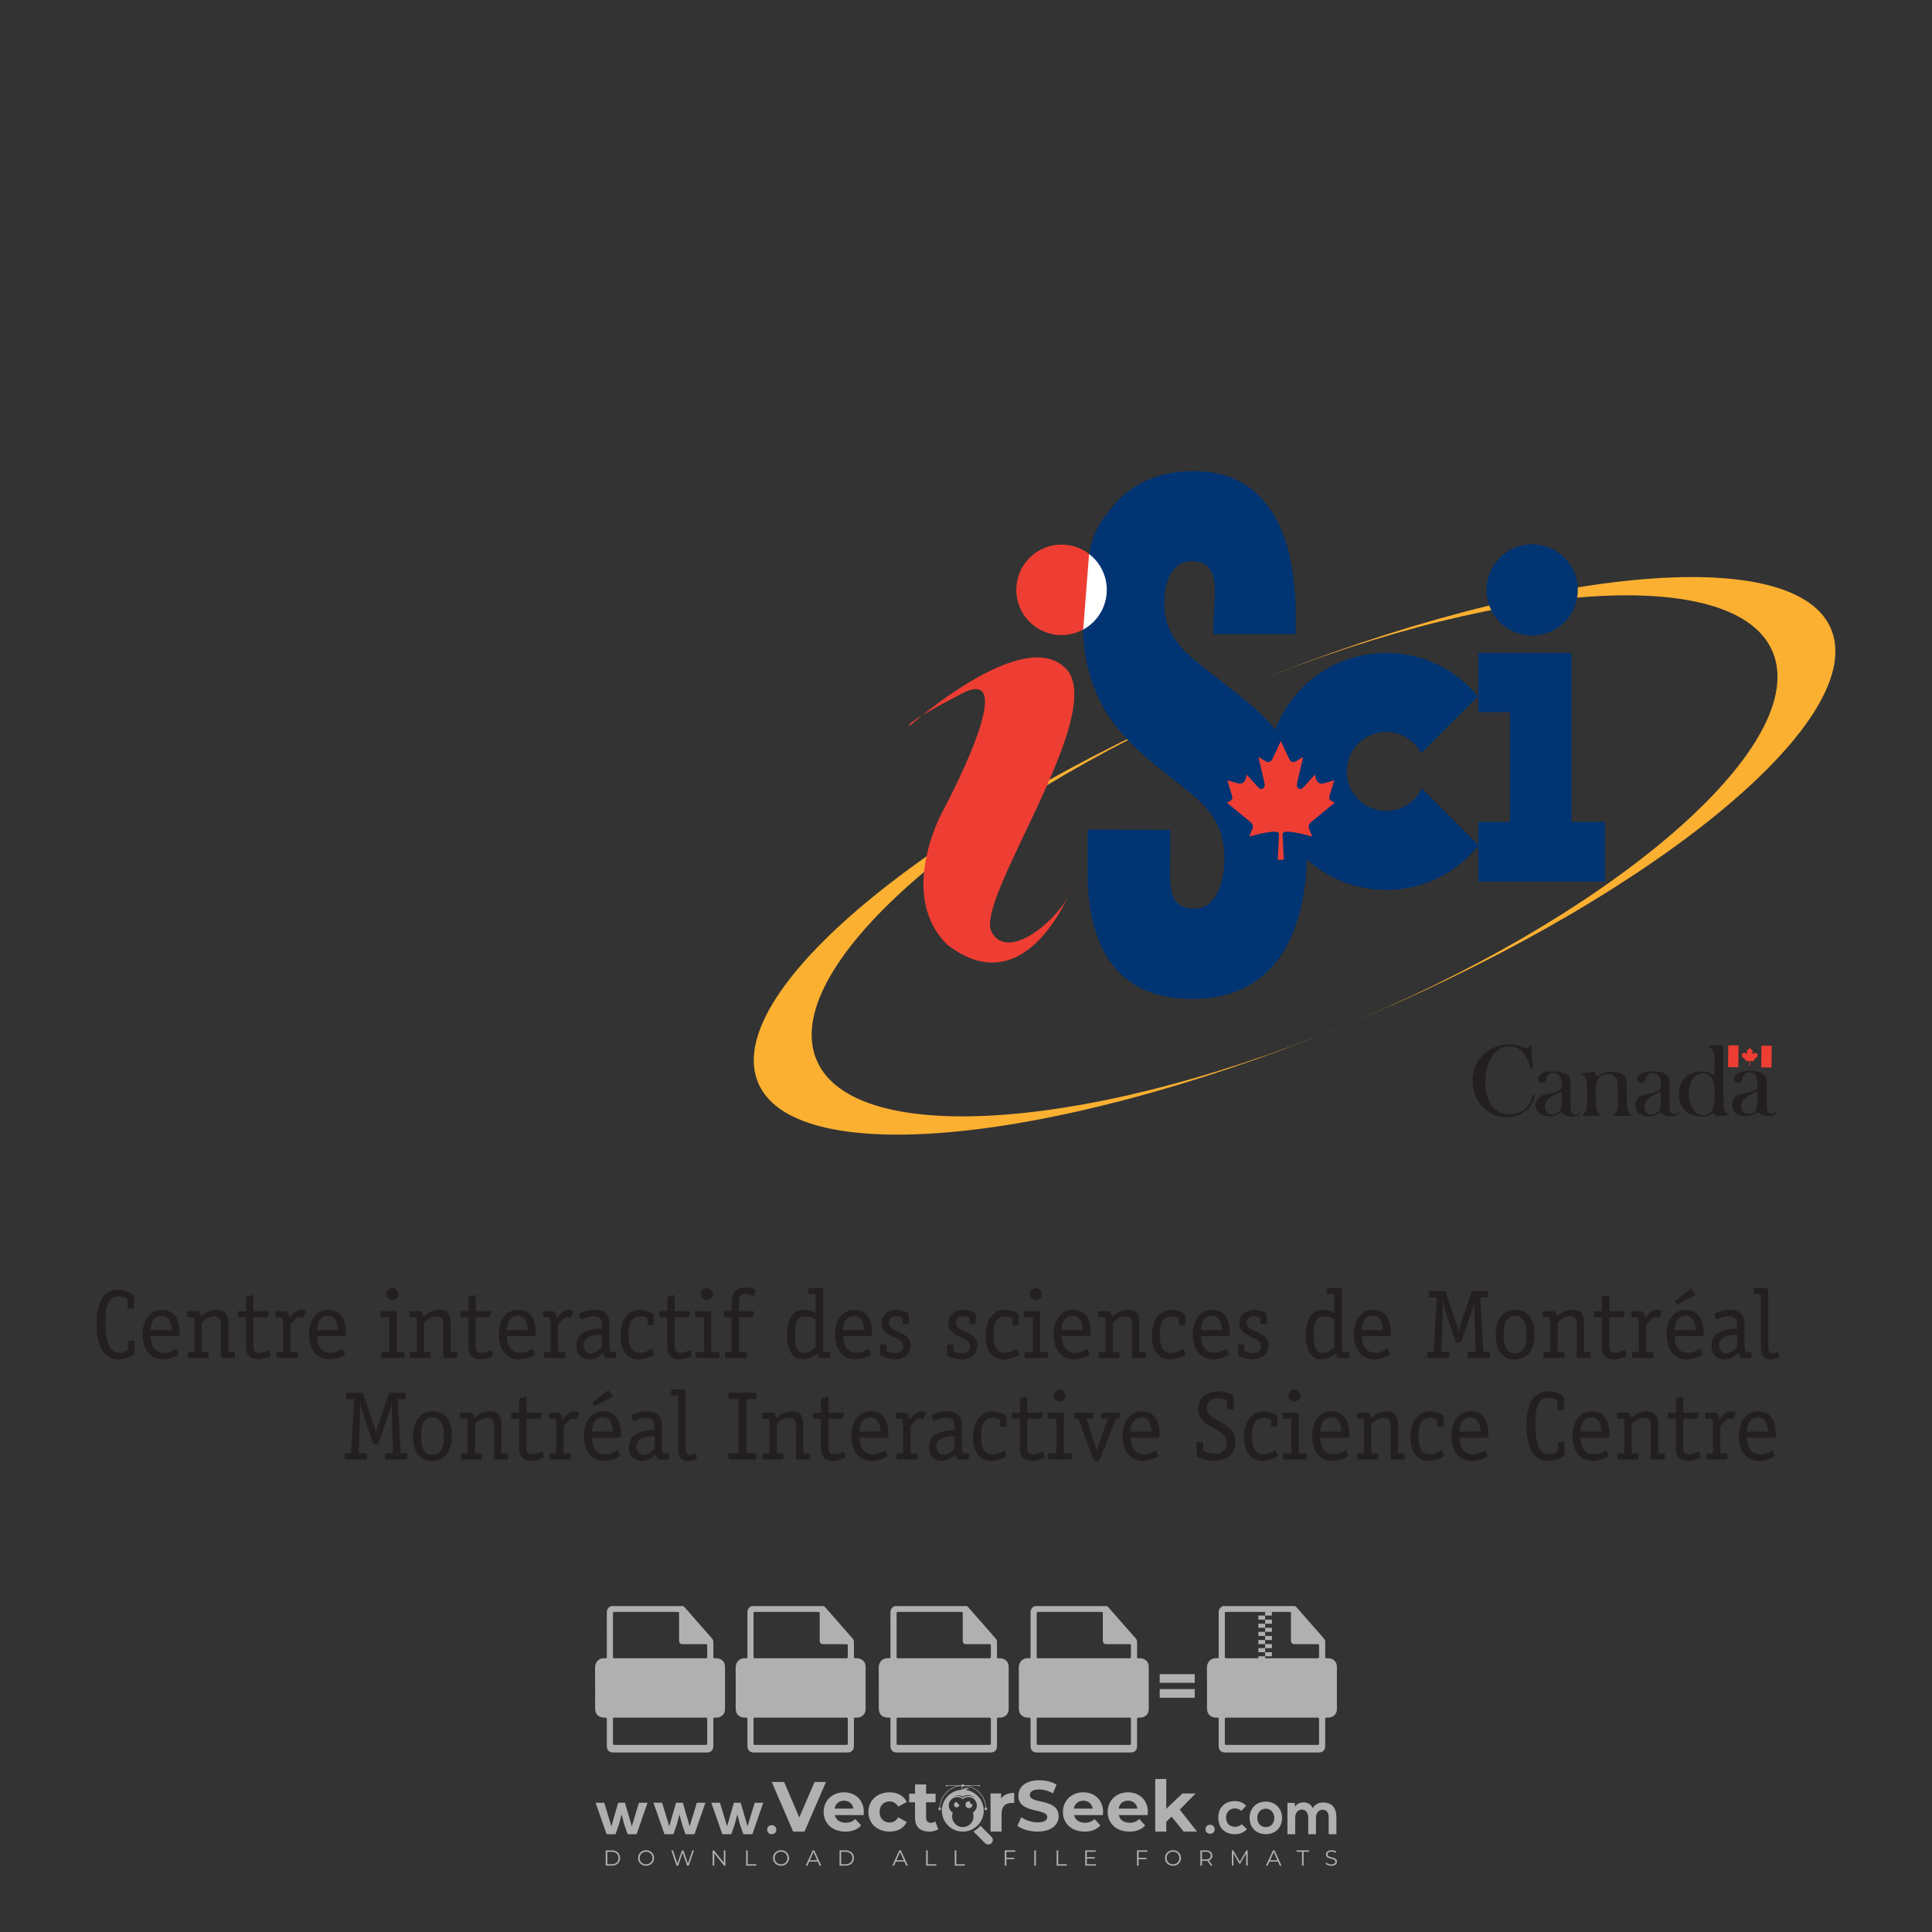 <?xml version="1.0" encoding="iso-8859-1"?>
<!-- Generator: Adobe Illustrator 24.3.0, SVG Export Plug-In . SVG Version: 6.00 Build 0)  -->
<svg version="1.1" id="Layer_1" xmlns="http://www.w3.org/2000/svg" xmlns:xlink="http://www.w3.org/1999/xlink" x="0px" y="0px"
	 viewBox="0 0 500 500" style="enable-background:new 0 0 500 500;" xml:space="preserve">
<rect x="0" y="0" width="500" height="500" fill="#333333" stroke="none"/>
<g id="watermark_1_">
	<g>
		<g id="watermark" style="opacity:0.61;">
			<g>
				<g>
					<g>
						<g>
							<polygon style="fill:#FFFFFF;" points="213.765,461.172 208.204,474.017 205.268,474.017 199.726,461.172 202.938,461.172 
								206.846,470.347 210.81,461.172 							"/>
						</g>
						<g>
							<path style="fill:#FFFFFF;" d="M223.507,469.741h-7.469c0.275,1.23,1.321,1.982,2.826,1.982c1.046,0,1.798-0.312,2.477-0.954
								l1.523,1.651c-0.917,1.046-2.294,1.597-4.074,1.597c-3.413,0-5.634-2.147-5.634-5.083c0-2.954,2.257-5.083,5.267-5.083
								c2.899,0,5.138,1.945,5.138,5.12C223.562,469.191,223.526,469.503,223.507,469.741 M216.002,468.071h4.863
								c-0.202-1.248-1.138-2.055-2.422-2.055C217.139,466.016,216.204,466.805,216.002,468.071"/>
						</g>
						<g>
							<path style="fill:#FFFFFF;" d="M224.735,468.934c0-2.973,2.294-5.083,5.505-5.083c2.074,0,3.707,0.899,4.423,2.514
								l-2.22,1.193c-0.532-0.936-1.321-1.358-2.221-1.358c-1.45,0-2.587,1.009-2.587,2.734c0,1.725,1.138,2.734,2.587,2.734
								c0.899,0,1.688-0.404,2.221-1.358l2.22,1.211c-0.716,1.578-2.349,2.495-4.423,2.495
								C227.029,474.017,224.735,471.907,224.735,468.934"/>
						</g>
						<g>
							<path style="fill:#FFFFFF;" d="M242.828,473.393c-0.587,0.422-1.45,0.624-2.331,0.624c-2.33,0-3.688-1.193-3.688-3.542
								v-4.055h-1.523v-2.202h1.523v-2.404h2.863v2.404h2.459v2.202h-2.459v4.019c0,0.844,0.458,1.303,1.229,1.303
								c0.422,0,0.844-0.128,1.156-0.367L242.828,473.393z"/>
						</g>
					</g>
					<g>
						<path style="fill:#FFFFFF;" d="M262.474,463.997v2.643c-0.238-0.018-0.422-0.037-0.642-0.037
							c-1.578,0-2.624,0.862-2.624,2.753v4.661h-2.863v-9.873h2.734v1.303C259.776,464.493,260.951,463.997,262.474,463.997"/>
					</g>
					<g>
						<path style="fill:#FFFFFF;" d="M263.299,472.53l1.009-2.239c1.083,0.789,2.697,1.339,4.239,1.339
							c1.762,0,2.477-0.587,2.477-1.376c0-2.404-7.469-0.752-7.469-5.524c0-2.184,1.762-4,5.413-4c1.615,0,3.267,0.385,4.459,1.138
							l-0.918,2.257c-1.193-0.679-2.422-1.009-3.56-1.009c-1.761,0-2.44,0.66-2.44,1.468c0,2.367,7.468,0.734,7.468,5.45
							c0,2.147-1.78,3.982-5.45,3.982C266.492,474.017,264.437,473.411,263.299,472.53"/>
					</g>
					<g>
						<path style="fill:#FFFFFF;" d="M285.428,469.741h-7.469c0.275,1.23,1.321,1.982,2.826,1.982c1.046,0,1.798-0.312,2.477-0.954
							l1.523,1.651c-0.918,1.046-2.294,1.597-4.074,1.597c-3.413,0-5.634-2.147-5.634-5.083c0-2.954,2.257-5.083,5.267-5.083
							c2.9,0,5.138,1.945,5.138,5.12C285.484,469.191,285.447,469.503,285.428,469.741 M277.923,468.071h4.863
							c-0.202-1.248-1.138-2.055-2.422-2.055C279.061,466.016,278.125,466.805,277.923,468.071"/>
					</g>
					<g>
						<path style="fill:#FFFFFF;" d="M297.007,469.741h-7.469c0.275,1.23,1.321,1.982,2.826,1.982c1.046,0,1.798-0.312,2.477-0.954
							l1.523,1.651c-0.918,1.046-2.294,1.597-4.074,1.597c-3.413,0-5.634-2.147-5.634-5.083c0-2.954,2.257-5.083,5.267-5.083
							c2.899,0,5.138,1.945,5.138,5.12C297.062,469.191,297.025,469.503,297.007,469.741 M289.501,468.071h4.863
							c-0.202-1.248-1.138-2.055-2.422-2.055C290.639,466.016,289.703,466.805,289.501,468.071"/>
					</g>
					<g>
						<polygon style="fill:#FFFFFF;" points="303.208,470.145 301.831,471.503 301.831,474.017 298.969,474.017 298.969,460.401 
							301.831,460.401 301.831,468.108 306.016,464.144 309.429,464.144 305.318,468.328 309.796,474.017 306.327,474.017 						"/>
					</g>
					<g>
						<path style="fill:#FFFFFF;" d="M256.601,475.359L256.601,475.359l-2.86-2.86c-0.435,0.508-0.953,0.943-1.534,1.284
							c-0.092,0.069-0.186,0.136-0.283,0.199l3.027,3.027c0.456,0.456,1.195,0.456,1.65,0
							C257.057,476.554,257.057,475.815,256.601,475.359"/>
					</g>
					<g>
						<path style="fill:#FFFFFF;" d="M249.984,463.244c0.221-0.173,0.495-0.281,0.797-0.281c0.042,0,0.083,0.002,0.124,0.006
							c-0.214-0.156-0.478-0.249-0.764-0.249c-0.395,0-0.744,0.18-0.981,0.458c-0.051,0-0.1,0.006-0.151,0.008
							c0.039-0.077,0.064-0.162,0.064-0.255c0-0.234-0.143-0.434-0.346-0.519c0.087,0.126,0.138,0.279,0.138,0.445
							c0,0.122-0.031,0.237-0.081,0.341c-2.811,0.201-5.03,2.539-5.03,5.4c0,2.993,2.426,5.42,5.42,5.42
							c2.993,0,5.42-2.426,5.42-5.42C254.595,465.879,252.593,463.635,249.984,463.244 M247.983,464.656
							c0.435,0,0.844,0.112,1.199,0.309c0.374-0.245,0.82-0.387,1.299-0.387c0.711,0,1.348,0.312,1.784,0.806
							c-0.435-0.379-1.004-0.61-1.627-0.61c-0.449,0-0.87,0.12-1.234,0.329c-0.079,0.046-0.156,0.096-0.229,0.15
							c-0.065-0.048-0.133-0.093-0.204-0.134c-0.369-0.219-0.8-0.344-1.26-0.344c-0.3,0-0.588,0.054-0.854,0.152
							C247.196,464.754,247.578,464.656,247.983,464.656 M251.772,469.098c0.115,0.305,0.181,0.634,0.181,0.979
							c0,1.534-1.244,2.777-2.778,2.777c-1.534,0-2.777-1.243-2.777-2.777c0-0.345,0.066-0.674,0.181-0.979
							c-0.62-0.382-1.035-1.064-1.035-1.846c0-1.197,0.971-2.168,2.168-2.168c0.565,0,1.078,0.218,1.463,0.572
							c0.386-0.354,0.899-0.572,1.464-0.572c1.197,0,2.168,0.971,2.168,2.168C252.807,468.034,252.392,468.716,251.772,469.098"/>
					</g>
					<g>
						<path style="fill:#FFFFFF;" d="M251.666,467.061c0,0.497-0.404,0.901-0.901,0.901c-0.497,0-0.901-0.404-0.901-0.901
							s0.404-0.901,0.901-0.901c0.101,0,0.197,0.017,0.287,0.047c-0.03,0.062-0.045,0.132-0.045,0.204
							c0,0.273,0.221,0.494,0.494,0.494c0.05,0,0.099-0.008,0.146-0.022C251.66,466.941,251.666,467,251.666,467.061"/>
					</g>
					<g>
						<path style="fill:#FFFFFF;" d="M248.255,467.061c0,0.376-0.305,0.681-0.681,0.681c-0.376,0-0.681-0.305-0.681-0.681
							s0.305-0.681,0.681-0.681c0.076,0,0.149,0.013,0.217,0.035c-0.023,0.047-0.034,0.1-0.034,0.155
							c0,0.206,0.167,0.374,0.374,0.374c0.038,0,0.075-0.006,0.11-0.017C248.25,466.97,248.255,467.015,248.255,467.061"/>
					</g>
					<g>
						<g>
							<g>
								<rect x="242.908" y="467.83" style="fill:#FFFFFF;" width="0.616" height="0.616"/>
							</g>
							<g>
								<rect x="254.827" y="467.83" style="fill:#FFFFFF;" width="0.616" height="0.616"/>
							</g>
							<g>
								<path style="fill:#FFFFFF;" d="M255.205,468.082h-0.14c0-3.248-2.642-5.89-5.89-5.89c-3.248,0-5.89,2.642-5.89,5.89h-0.14
									c0-1.611,0.627-3.125,1.766-4.264c1.139-1.139,2.653-1.766,4.264-1.766c1.611,0,3.125,0.627,4.264,1.766
									C254.578,464.957,255.205,466.471,255.205,468.082"/>
							</g>
						</g>
						<g>
							<rect x="248.868" y="461.814" style="fill:#FFFFFF;" width="0.616" height="0.616"/>
						</g>
						<g>
							<rect x="244.95" y="462.052" style="fill:#FFFFFF;" width="8.45" height="0.14"/>
						</g>
						<g>
							<path style="fill:#FFFFFF;" d="M245.174,462.15c0,0.108-0.088,0.196-0.196,0.196c-0.108,0-0.196-0.088-0.196-0.196
								c0-0.108,0.088-0.196,0.196-0.196C245.086,461.954,245.174,462.042,245.174,462.15"/>
						</g>
						<g>
							<path style="fill:#FFFFFF;" d="M253.596,462.15c0,0.108-0.088,0.196-0.196,0.196c-0.108,0-0.196-0.088-0.196-0.196
								c0-0.108,0.088-0.196,0.196-0.196C253.509,461.954,253.596,462.042,253.596,462.15"/>
						</g>
					</g>
				</g>
				<g>
					<path style="fill:#FFFFFF;" d="M314.356,473.409c0,1.559-2.364,1.559-2.364,0C311.993,471.851,314.356,471.851,314.356,473.409
						z"/>
				</g>
				<g>
					<g>
						<g>
							<path style="fill:#FFFFFF;" d="M161.739,466.549l1.772,6.088l1.855-6.088h2.215l-2.823,8.14h-2.33l-0.837-2.396l-0.722-2.708
								l-0.722,2.708l-0.837,2.396h-2.33l-2.839-8.14h2.231l1.855,6.088l1.756-6.088H161.739z"/>
						</g>
						<g>
							<path style="fill:#FFFFFF;" d="M176.713,466.549l1.772,6.088l1.855-6.088h2.215l-2.823,8.14h-2.33l-0.837-2.396l-0.722-2.708
								l-0.722,2.708l-0.837,2.396h-2.33l-2.839-8.14h2.231l1.855,6.088l1.756-6.088H176.713z"/>
						</g>
						<g>
							<path style="fill:#FFFFFF;" d="M191.687,466.549l1.772,6.088l1.855-6.088h2.215l-2.823,8.14h-2.33l-0.837-2.396l-0.722-2.708
								l-0.722,2.708l-0.837,2.396h-2.33l-2.839-8.14h2.231l1.855,6.088l1.756-6.088H191.687z"/>
						</g>
					</g>
					<g>
						<path style="fill:#FFFFFF;" d="M200.908,473.52c0,1.559-2.364,1.559-2.364,0C198.545,471.962,200.908,471.962,200.908,473.52z
							"/>
					</g>
					<g>
						<path style="fill:#FFFFFF;" d="M322.71,473.409c-0.935,0.919-1.919,1.28-3.117,1.28c-2.346,0-4.3-1.411-4.3-4.282
							s1.953-4.284,4.3-4.284c1.149,0,2.035,0.329,2.921,1.199l-1.264,1.329c-0.476-0.428-1.066-0.64-1.623-0.64
							c-1.346,0-2.33,0.985-2.33,2.396c0,1.542,1.05,2.362,2.297,2.362c0.64,0,1.28-0.18,1.772-0.672L322.71,473.409z"/>
					</g>
					<g>
						<path style="fill:#FFFFFF;" d="M331.805,470.472c0,2.33-1.591,4.217-4.217,4.217c-2.626,0-4.201-1.887-4.201-4.217
							c0-2.314,1.609-4.217,4.185-4.217C330.149,466.255,331.805,468.158,331.805,470.472z M325.389,470.472
							c0,1.231,0.739,2.38,2.199,2.38c1.46,0,2.199-1.149,2.199-2.38c0-1.215-0.854-2.396-2.199-2.396
							C326.144,468.077,325.389,469.258,325.389,470.472z"/>
					</g>
					<g>
						<path style="fill:#FFFFFF;" d="M338.572,474.689v-4.332c0-1.068-0.559-2.035-1.658-2.035c-1.082,0-1.722,0.967-1.722,2.035
							v4.332h-2.003v-8.107h1.855l0.148,0.985c0.426-0.82,1.362-1.116,2.133-1.116c0.969,0,1.937,0.394,2.396,1.51
							c0.723-1.149,1.658-1.478,2.708-1.478c2.297,0,3.43,1.412,3.43,3.84v4.365h-2.003v-4.365c0-1.066-0.442-1.97-1.526-1.97
							c-1.082,0-1.756,0.935-1.756,2.003v4.332H338.572z"/>
					</g>
				</g>
			</g>
		</g>
		<g style="opacity:0.61;">
			<g>
				<g>
					<path style="fill:#FFFFFF;" d="M345.988,431.299c-0.006-1.224-0.959-2.121-2.189-2.14c-0.924-0.014-0.832,0.12-0.834-0.867
						c-0.003-1.097-0.007-2.194,0.003-3.292c0.003-0.379-0.112-0.691-0.362-0.976c-2.342-2.668-4.678-5.342-7.019-8.011
						c-0.12-0.137-0.275-0.244-0.414-0.366c-6.214,0-12.427,0-18.641,0c-0.794,0.293-1.14,0.868-1.138,1.709
						c0.01,3.748,0.004,7.496,0.004,11.243c0,0.556-0.003,0.589-0.55,0.551c-1.497-0.102-2.516,0.986-2.497,2.492
						c0.044,3.476,0.013,6.953,0.014,10.429c0.001,1.58,0.867,2.443,2.45,2.449c0.582,0.002,0.582,0.002,0.582,0.6
						c0,2.219-0.001,4.438,0.001,6.657c0.001,1.192,0.58,1.771,1.768,1.771c8.013,0.001,16.027,0.001,24.04,0
						c1.168,0,1.755-0.583,1.757-1.745c0.002-2.256,0-4.512,0.001-6.768c0-0.512,0.002-0.511,0.52-0.515
						c0.271-0.002,0.541,0.008,0.809-0.058c0.996-0.246,1.69-1.044,1.694-2.069C346.003,438.696,346.005,434.997,345.988,431.299z
						 M317.537,417.162c5.337,0,10.674,0,16.01,0c0.548,0,0.554,0.007,0.554,0.561c0.001,2.243-0.001,4.486,0.001,6.73
						c0.001,0.811,0.249,1.059,1.06,1.059c1.91,0.001,3.821,0,5.731,0.001c0.458,0,0.479,0.021,0.481,0.483
						c0.003,0.887,0.002,1.775,0,2.662c-0.001,0.477-0.024,0.498-0.504,0.499c-3.895,0.001-7.79,0-11.684,0
						c-3.882,0-7.765,0-11.647,0c-0.55,0-0.552-0.001-0.552-0.561c-0.001-3.624-0.001-7.247,0-10.871
						C316.987,417.166,316.991,417.162,317.537,417.162z M340.822,451.579c-3.883,0.001-7.766,0-11.65,0c-3.871,0-7.742,0-11.613,0
						c-0.572,0-0.574-0.002-0.574-0.579c-0.001-1.997-0.001-3.994,0.001-5.991c0-0.464,0.023-0.486,0.478-0.487
						c7.803-0.001,15.607-0.001,23.41,0c0.478,0,0.499,0.02,0.499,0.503c0.002,1.997,0.001,3.994,0,5.991
						C341.375,451.574,341.37,451.579,340.822,451.579z"/>
				</g>
				<g>
					<g>
						<rect x="327.418" y="417.053" style="fill:#FFFFFF;" width="1.757" height="1.054"/>
					</g>
					<g>
						<rect x="325.662" y="418.107" style="fill:#FFFFFF;" width="1.757" height="1.054"/>
					</g>
					<g>
						<rect x="327.418" y="419.161" style="fill:#FFFFFF;" width="1.757" height="1.054"/>
					</g>
					<g>
						<rect x="325.662" y="420.215" style="fill:#FFFFFF;" width="1.757" height="1.054"/>
					</g>
					<g>
						<rect x="327.418" y="421.269" style="fill:#FFFFFF;" width="1.757" height="1.054"/>
					</g>
					<g>
						<rect x="325.662" y="422.323" style="fill:#FFFFFF;" width="1.757" height="1.054"/>
					</g>
					<g>
						<rect x="327.418" y="423.378" style="fill:#FFFFFF;" width="1.757" height="1.054"/>
					</g>
					<g>
						<rect x="325.662" y="424.432" style="fill:#FFFFFF;" width="1.757" height="1.054"/>
					</g>
					<g>
						<rect x="327.418" y="425.486" style="fill:#FFFFFF;" width="1.757" height="1.054"/>
					</g>
					<g>
						<rect x="325.662" y="426.54" style="fill:#FFFFFF;" width="1.757" height="1.054"/>
					</g>
					<g>
						<rect x="327.418" y="427.594" style="fill:#FFFFFF;" width="1.757" height="1.054"/>
					</g>
					<g>
						<rect x="325.662" y="428.648" style="fill:#FFFFFF;" width="1.757" height="1.054"/>
					</g>
				</g>
			</g>
			<g>
				<path style="fill:#FFFFFF;" d="M187.637,431.299c-0.006-1.224-0.959-2.121-2.189-2.14c-0.924-0.014-0.832,0.12-0.834-0.867
					c-0.003-1.097-0.007-2.194,0.003-3.292c0.003-0.379-0.112-0.691-0.362-0.976c-2.342-2.668-4.678-5.342-7.019-8.011
					c-0.12-0.137-0.275-0.244-0.414-0.366c-6.214,0-12.427,0-18.641,0c-0.794,0.293-1.14,0.868-1.138,1.709
					c0.01,3.748,0.004,7.496,0.004,11.243c0,0.556-0.003,0.589-0.55,0.551c-1.497-0.102-2.516,0.986-2.497,2.492
					c0.044,3.476,0.013,6.953,0.014,10.429c0.001,1.58,0.867,2.443,2.45,2.449c0.582,0.002,0.582,0.002,0.582,0.6
					c0,2.219-0.001,4.438,0.001,6.657c0.001,1.192,0.58,1.771,1.768,1.771c8.013,0.001,16.027,0.001,24.04,0
					c1.168,0,1.755-0.583,1.757-1.745c0.002-2.256,0-4.512,0.001-6.768c0-0.512,0.002-0.511,0.52-0.515
					c0.271-0.002,0.541,0.008,0.809-0.058c0.996-0.246,1.69-1.044,1.694-2.069C187.652,438.696,187.655,434.997,187.637,431.299z
					 M159.187,417.162c5.337,0,10.674,0,16.01,0c0.548,0,0.554,0.007,0.554,0.561c0.001,2.243-0.001,4.486,0.001,6.73
					c0.001,0.811,0.249,1.059,1.06,1.059c1.91,0.001,3.821,0,5.731,0.001c0.458,0,0.479,0.021,0.481,0.483
					c0.003,0.887,0.002,1.775,0,2.662c-0.001,0.477-0.024,0.498-0.504,0.499c-3.895,0.001-7.79,0-11.684,0
					c-3.882,0-7.765,0-11.647,0c-0.55,0-0.552-0.001-0.552-0.561c-0.001-3.624-0.001-7.247,0-10.871
					C158.636,417.166,158.64,417.162,159.187,417.162z M182.472,451.579c-3.883,0.001-7.766,0-11.65,0c-3.871,0-7.742,0-11.613,0
					c-0.572,0-0.574-0.002-0.574-0.579c-0.001-1.997-0.001-3.994,0.001-5.991c0-0.464,0.023-0.486,0.478-0.487
					c7.803-0.001,15.607-0.001,23.41,0c0.478,0,0.499,0.02,0.499,0.503c0.002,1.997,0.001,3.994,0,5.991
					C183.024,451.574,183.019,451.579,182.472,451.579z"/>
			</g>
			<g>
				<path style="fill:#FFFFFF;" d="M159.779,440.669v-7.897h2.779c0.375,0,0.726,0.061,1.053,0.182
					c0.327,0.121,0.612,0.292,0.855,0.513c0.242,0.221,0.434,0.483,0.573,0.789c0.14,0.305,0.21,0.642,0.21,1.009
					c0,0.375-0.07,0.715-0.21,1.02c-0.14,0.305-0.331,0.568-0.573,0.789c-0.243,0.221-0.528,0.392-0.855,0.513
					c-0.327,0.121-0.678,0.182-1.053,0.182h-1.29v2.901H159.779z M162.58,436.356c0.39,0,0.684-0.111,0.882-0.331
					c0.199-0.22,0.298-0.474,0.298-0.761c0-0.14-0.024-0.276-0.072-0.408c-0.048-0.132-0.121-0.248-0.221-0.347
					c-0.099-0.099-0.223-0.178-0.37-0.237c-0.147-0.059-0.32-0.089-0.518-0.089h-1.312v2.173H162.58z"/>
				<path style="fill:#FFFFFF;" d="M166.308,432.771h1.731l3.177,5.294h0.088l-0.088-1.522v-3.772h1.478v7.897h-1.566l-3.353-5.592
					h-0.088l0.088,1.522v4.07h-1.467V432.771z"/>
				<path style="fill:#FFFFFF;" d="M177.922,436.334h3.872c0.022,0.089,0.04,0.195,0.055,0.32c0.014,0.125,0.022,0.25,0.022,0.375
					c0,0.507-0.077,0.985-0.231,1.434c-0.154,0.449-0.397,0.849-0.728,1.202c-0.353,0.375-0.776,0.666-1.268,0.871
					c-0.493,0.206-1.055,0.309-1.688,0.309c-0.574,0-1.114-0.103-1.622-0.309c-0.507-0.206-0.948-0.492-1.323-0.86
					c-0.375-0.367-0.673-0.803-0.894-1.307c-0.221-0.504-0.331-1.053-0.331-1.649c0-0.595,0.11-1.145,0.331-1.649
					c0.221-0.504,0.518-0.939,0.894-1.307c0.375-0.367,0.816-0.654,1.323-0.86c0.507-0.206,1.048-0.309,1.622-0.309
					c0.64,0,1.211,0.11,1.715,0.331c0.504,0.221,0.935,0.526,1.296,0.915l-1.025,1.004c-0.258-0.272-0.544-0.48-0.861-0.623
					c-0.316-0.143-0.695-0.215-1.136-0.215c-0.361,0-0.703,0.065-1.026,0.193c-0.324,0.129-0.607,0.311-0.85,0.546
					c-0.242,0.235-0.436,0.52-0.579,0.855c-0.143,0.335-0.215,0.708-0.215,1.119c0,0.412,0.072,0.785,0.215,1.12
					c0.143,0.335,0.338,0.62,0.584,0.855c0.246,0.235,0.531,0.418,0.855,0.546c0.323,0.129,0.669,0.193,1.037,0.193
					c0.419,0,0.773-0.061,1.064-0.182c0.29-0.121,0.538-0.278,0.744-0.469c0.148-0.132,0.275-0.3,0.381-0.502
					c0.106-0.202,0.189-0.428,0.248-0.678h-2.482V436.334z"/>
			</g>
			<g>
				<path style="fill:#FFFFFF;" d="M224.019,431.299c-0.006-1.224-0.959-2.121-2.189-2.14c-0.924-0.014-0.832,0.12-0.834-0.867
					c-0.003-1.097-0.007-2.194,0.003-3.292c0.003-0.379-0.112-0.691-0.362-0.976c-2.342-2.668-4.678-5.342-7.019-8.011
					c-0.12-0.137-0.275-0.244-0.414-0.366c-6.214,0-12.427,0-18.641,0c-0.794,0.293-1.14,0.868-1.138,1.709
					c0.01,3.748,0.004,7.496,0.004,11.243c0,0.556-0.003,0.589-0.55,0.551c-1.497-0.102-2.516,0.986-2.497,2.492
					c0.044,3.476,0.013,6.953,0.014,10.429c0.001,1.58,0.867,2.443,2.45,2.449c0.582,0.002,0.582,0.002,0.582,0.6
					c0,2.219-0.001,4.438,0.001,6.657c0.001,1.192,0.58,1.771,1.768,1.771c8.013,0.001,16.027,0.001,24.04,0
					c1.168,0,1.755-0.583,1.757-1.745c0.002-2.256,0-4.512,0.001-6.768c0-0.512,0.002-0.511,0.52-0.515
					c0.271-0.002,0.541,0.008,0.809-0.058c0.997-0.246,1.69-1.044,1.694-2.069C224.034,438.696,224.036,434.997,224.019,431.299z
					 M195.568,417.162c5.337,0,10.674,0,16.01,0c0.548,0,0.554,0.007,0.554,0.561c0.001,2.243-0.001,4.486,0.001,6.73
					c0.001,0.811,0.249,1.059,1.06,1.059c1.91,0.001,3.821,0,5.731,0.001c0.458,0,0.479,0.021,0.481,0.483
					c0.003,0.887,0.002,1.775,0,2.662c-0.001,0.477-0.024,0.498-0.504,0.499c-3.895,0.001-7.79,0-11.684,0
					c-3.882,0-7.765,0-11.647,0c-0.55,0-0.552-0.001-0.552-0.561c-0.001-3.624-0.001-7.247,0-10.871
					C195.018,417.166,195.022,417.162,195.568,417.162z M218.854,451.579c-3.883,0.001-7.766,0-11.65,0c-3.871,0-7.742,0-11.613,0
					c-0.572,0-0.574-0.002-0.574-0.579c-0.001-1.997-0.001-3.994,0.001-5.991c0-0.464,0.023-0.486,0.478-0.487
					c7.803-0.001,15.607-0.001,23.41,0c0.478,0,0.499,0.02,0.499,0.503c0.002,1.997,0.001,3.994,0,5.991
					C219.406,451.574,219.401,451.579,218.854,451.579z"/>
			</g>
			<g>
				<path style="fill:#FFFFFF;" d="M205.111,432.771h1.699l2.967,7.897h-1.644l-0.651-1.886h-3.044l-0.651,1.886h-1.643
					L205.111,432.771z M206.997,437.415l-0.706-1.974l-0.287-0.96h-0.088l-0.287,0.96l-0.706,1.974H206.997z"/>
				<path style="fill:#FFFFFF;" d="M211.331,434.536c-0.125,0-0.245-0.024-0.359-0.072c-0.114-0.048-0.213-0.114-0.298-0.199
					c-0.084-0.084-0.151-0.182-0.198-0.292c-0.048-0.11-0.072-0.232-0.072-0.364s0.024-0.254,0.072-0.364
					c0.048-0.11,0.114-0.208,0.198-0.292c0.084-0.084,0.184-0.151,0.298-0.198c0.114-0.048,0.233-0.072,0.359-0.072
					c0.257,0,0.478,0.09,0.662,0.27c0.184,0.181,0.276,0.399,0.276,0.656s-0.092,0.476-0.276,0.656
					C211.809,434.446,211.589,434.536,211.331,434.536z M210.615,440.669v-5.404h1.445v5.404H210.615z"/>
			</g>
			<g>
				<path style="fill:#FFFFFF;" d="M261.044,431.299c-0.006-1.224-0.959-2.121-2.189-2.14c-0.924-0.014-0.832,0.12-0.834-0.867
					c-0.003-1.097-0.007-2.194,0.003-3.292c0.003-0.379-0.112-0.691-0.362-0.976c-2.342-2.668-4.678-5.342-7.019-8.011
					c-0.12-0.137-0.275-0.244-0.414-0.366c-6.214,0-12.427,0-18.641,0c-0.794,0.293-1.14,0.868-1.138,1.709
					c0.01,3.748,0.004,7.496,0.004,11.243c0,0.556-0.003,0.589-0.55,0.551c-1.497-0.102-2.516,0.986-2.497,2.492
					c0.044,3.476,0.013,6.953,0.014,10.429c0.001,1.58,0.867,2.443,2.45,2.449c0.582,0.002,0.582,0.002,0.582,0.6
					c0,2.219-0.001,4.438,0.001,6.657c0.001,1.192,0.58,1.771,1.768,1.771c8.013,0.001,16.027,0.001,24.04,0
					c1.168,0,1.755-0.583,1.757-1.745c0.002-2.256,0-4.512,0.001-6.768c0-0.512,0.002-0.511,0.52-0.515
					c0.271-0.002,0.541,0.008,0.809-0.058c0.996-0.246,1.69-1.044,1.694-2.069C261.059,438.696,261.061,434.997,261.044,431.299z
					 M232.593,417.162c5.337,0,10.674,0,16.01,0c0.548,0,0.554,0.007,0.554,0.561c0.001,2.243-0.001,4.486,0.001,6.73
					c0.001,0.811,0.249,1.059,1.06,1.059c1.91,0.001,3.821,0,5.731,0.001c0.458,0,0.479,0.021,0.481,0.483
					c0.003,0.887,0.002,1.775,0,2.662c-0.001,0.477-0.024,0.498-0.504,0.499c-3.895,0.001-7.79,0-11.684,0
					c-3.882,0-7.765,0-11.647,0c-0.55,0-0.552-0.001-0.552-0.561c-0.001-3.624-0.001-7.247,0-10.871
					C232.042,417.166,232.047,417.162,232.593,417.162z M255.878,451.579c-3.883,0.001-7.766,0-11.65,0c-3.871,0-7.742,0-11.613,0
					c-0.572,0-0.574-0.002-0.574-0.579c-0.001-1.997-0.001-3.994,0.001-5.991c0-0.464,0.023-0.486,0.478-0.487
					c7.803-0.001,15.607-0.001,23.41,0c0.478,0,0.499,0.02,0.499,0.503c0.002,1.997,0.001,3.994,0,5.991
					C256.431,451.574,256.426,451.579,255.878,451.579z"/>
			</g>
			<g>
				<path style="fill:#FFFFFF;" d="M236.361,440.845c-0.338,0-0.662-0.048-0.971-0.143c-0.309-0.095-0.592-0.239-0.849-0.43
					c-0.257-0.191-0.481-0.425-0.673-0.7c-0.191-0.276-0.342-0.597-0.452-0.965l1.401-0.551c0.103,0.397,0.283,0.726,0.54,0.987
					c0.257,0.261,0.596,0.392,1.015,0.392c0.154,0,0.303-0.02,0.447-0.061c0.143-0.04,0.272-0.099,0.386-0.176
					s0.204-0.175,0.27-0.292c0.066-0.118,0.099-0.254,0.099-0.408c0-0.147-0.026-0.279-0.077-0.397
					c-0.051-0.117-0.138-0.227-0.259-0.331c-0.121-0.103-0.28-0.202-0.475-0.298c-0.195-0.095-0.435-0.195-0.722-0.298l-0.485-0.176
					c-0.213-0.073-0.429-0.173-0.645-0.298c-0.217-0.125-0.413-0.276-0.59-0.452c-0.177-0.176-0.322-0.384-0.436-0.623
					c-0.114-0.239-0.171-0.509-0.171-0.81c0-0.309,0.06-0.597,0.182-0.866c0.121-0.268,0.294-0.503,0.518-0.706
					c0.224-0.202,0.492-0.36,0.805-0.474s0.66-0.171,1.042-0.171c0.397,0,0.74,0.053,1.031,0.16
					c0.291,0.107,0.537,0.243,0.739,0.408c0.202,0.165,0.366,0.348,0.491,0.546c0.125,0.199,0.217,0.386,0.276,0.563l-1.312,0.551
					c-0.074-0.221-0.208-0.419-0.402-0.596c-0.195-0.176-0.462-0.265-0.8-0.265c-0.324,0-0.592,0.075-0.805,0.226
					c-0.213,0.151-0.32,0.348-0.32,0.59c0,0.235,0.103,0.436,0.309,0.601c0.206,0.165,0.533,0.325,0.982,0.48l0.497,0.165
					c0.316,0.111,0.605,0.237,0.866,0.381c0.261,0.143,0.485,0.314,0.673,0.513c0.187,0.199,0.331,0.425,0.43,0.678
					c0.1,0.254,0.149,0.546,0.149,0.877c0,0.412-0.083,0.767-0.248,1.064c-0.165,0.298-0.377,0.542-0.634,0.734
					c-0.258,0.191-0.548,0.335-0.872,0.43C236.986,440.797,236.67,440.845,236.361,440.845z"/>
				<path style="fill:#FFFFFF;" d="M239.516,432.771h1.61l1.633,4.754l0.287,1.015h0.088l0.309-1.015l1.699-4.754h1.61l-2.879,7.897
					h-1.566L239.516,432.771z"/>
				<path style="fill:#FFFFFF;" d="M251.097,436.334h3.871c0.022,0.089,0.04,0.195,0.055,0.32c0.015,0.125,0.023,0.25,0.023,0.375
					c0,0.507-0.078,0.985-0.232,1.434c-0.154,0.449-0.397,0.849-0.728,1.202c-0.353,0.375-0.775,0.666-1.268,0.871
					c-0.493,0.206-1.055,0.309-1.688,0.309c-0.574,0-1.114-0.103-1.621-0.309c-0.507-0.206-0.949-0.492-1.324-0.86
					c-0.375-0.367-0.673-0.803-0.894-1.307c-0.22-0.504-0.331-1.053-0.331-1.649c0-0.595,0.11-1.145,0.331-1.649
					c0.221-0.504,0.518-0.939,0.894-1.307c0.375-0.367,0.816-0.654,1.324-0.86c0.507-0.206,1.047-0.309,1.621-0.309
					c0.64,0,1.211,0.11,1.715,0.331c0.504,0.221,0.936,0.526,1.296,0.915l-1.026,1.004c-0.257-0.272-0.544-0.48-0.861-0.623
					c-0.316-0.143-0.694-0.215-1.136-0.215c-0.36,0-0.702,0.065-1.026,0.193c-0.323,0.129-0.607,0.311-0.849,0.546
					c-0.243,0.235-0.436,0.52-0.579,0.855c-0.143,0.335-0.215,0.708-0.215,1.119c0,0.412,0.072,0.785,0.215,1.12
					c0.143,0.335,0.338,0.62,0.585,0.855c0.246,0.235,0.531,0.418,0.854,0.546c0.324,0.129,0.669,0.193,1.037,0.193
					c0.419,0,0.774-0.061,1.064-0.182c0.29-0.121,0.539-0.278,0.745-0.469c0.147-0.132,0.274-0.3,0.38-0.502
					c0.107-0.202,0.189-0.428,0.248-0.678h-2.482V436.334z"/>
			</g>
			<g>
				<path style="fill:#FFFFFF;" d="M297.3,431.299c-0.006-1.224-0.959-2.121-2.189-2.14c-0.924-0.014-0.832,0.12-0.834-0.867
					c-0.003-1.097-0.007-2.194,0.003-3.292c0.003-0.379-0.112-0.691-0.362-0.976c-2.342-2.668-4.678-5.342-7.019-8.011
					c-0.12-0.137-0.275-0.244-0.414-0.366c-6.214,0-12.427,0-18.641,0c-0.794,0.293-1.14,0.868-1.138,1.709
					c0.01,3.748,0.004,7.496,0.004,11.243c0,0.556-0.003,0.589-0.55,0.551c-1.497-0.102-2.516,0.986-2.497,2.492
					c0.044,3.476,0.013,6.953,0.014,10.429c0.001,1.58,0.867,2.443,2.45,2.449c0.582,0.002,0.582,0.002,0.582,0.6
					c0,2.219-0.001,4.438,0.001,6.657c0.001,1.192,0.58,1.771,1.768,1.771c8.013,0.001,16.027,0.001,24.04,0
					c1.168,0,1.755-0.583,1.757-1.745c0.002-2.256,0-4.512,0.001-6.768c0-0.512,0.002-0.511,0.52-0.515
					c0.271-0.002,0.541,0.008,0.809-0.058c0.996-0.246,1.69-1.044,1.694-2.069C297.315,438.696,297.318,434.997,297.3,431.299z
					 M268.85,417.162c5.337,0,10.674,0,16.01,0c0.548,0,0.554,0.007,0.554,0.561c0.001,2.243-0.001,4.486,0.001,6.73
					c0.001,0.811,0.249,1.059,1.06,1.059c1.91,0.001,3.821,0,5.731,0.001c0.458,0,0.479,0.021,0.481,0.483
					c0.003,0.887,0.002,1.775,0,2.662c-0.001,0.477-0.024,0.498-0.504,0.499c-3.895,0.001-7.79,0-11.684,0
					c-3.882,0-7.765,0-11.647,0c-0.55,0-0.552-0.001-0.552-0.561c-0.001-3.624-0.001-7.247,0-10.871
					C268.299,417.166,268.303,417.162,268.85,417.162z M292.135,451.579c-3.883,0.001-7.766,0-11.65,0c-3.871,0-7.742,0-11.613,0
					c-0.572,0-0.574-0.002-0.574-0.579c-0.001-1.997-0.001-3.994,0.001-5.991c0-0.464,0.023-0.486,0.478-0.487
					c7.803-0.001,15.607-0.001,23.41,0c0.478,0,0.499,0.02,0.499,0.503c0.001,1.997,0.001,3.994,0,5.991
					C292.687,451.574,292.682,451.579,292.135,451.579z"/>
			</g>
			<g>
				<path style="fill:#FFFFFF;" d="M272.966,434.183v1.831h3.165v1.412h-3.165v1.831h3.518v1.412h-5.007v-7.897h5.007v1.412H272.966
					z"/>
				<path style="fill:#FFFFFF;" d="M277.852,440.669v-7.897h2.779c0.375,0,0.726,0.061,1.053,0.182
					c0.327,0.121,0.612,0.292,0.855,0.513c0.243,0.221,0.434,0.483,0.574,0.789c0.14,0.305,0.209,0.642,0.209,1.009
					c0,0.375-0.07,0.715-0.209,1.02c-0.14,0.305-0.331,0.568-0.574,0.789c-0.243,0.221-0.528,0.392-0.855,0.513
					c-0.327,0.121-0.678,0.182-1.053,0.182h-1.29v2.901H277.852z M280.653,436.356c0.389,0,0.684-0.111,0.882-0.331
					c0.199-0.22,0.298-0.474,0.298-0.761c0-0.14-0.024-0.276-0.072-0.408c-0.048-0.132-0.121-0.248-0.221-0.347
					c-0.099-0.099-0.222-0.178-0.37-0.237c-0.147-0.059-0.32-0.089-0.518-0.089h-1.312v2.173H280.653z"/>
				<path style="fill:#FFFFFF;" d="M286.797,440.845c-0.338,0-0.662-0.048-0.971-0.143c-0.309-0.095-0.592-0.239-0.849-0.43
					c-0.257-0.191-0.482-0.425-0.673-0.7c-0.191-0.276-0.342-0.597-0.452-0.965l1.401-0.551c0.103,0.397,0.283,0.726,0.541,0.987
					c0.257,0.261,0.595,0.392,1.015,0.392c0.154,0,0.303-0.02,0.447-0.061c0.143-0.04,0.272-0.099,0.386-0.176
					c0.114-0.077,0.204-0.175,0.27-0.292c0.066-0.118,0.1-0.254,0.1-0.408c0-0.147-0.026-0.279-0.077-0.397
					c-0.051-0.117-0.138-0.227-0.259-0.331c-0.121-0.103-0.279-0.202-0.474-0.298c-0.195-0.095-0.436-0.195-0.723-0.298
					l-0.485-0.176c-0.213-0.073-0.428-0.173-0.645-0.298c-0.217-0.125-0.414-0.276-0.59-0.452c-0.176-0.176-0.322-0.384-0.436-0.623
					c-0.114-0.239-0.171-0.509-0.171-0.81c0-0.309,0.061-0.597,0.182-0.866c0.121-0.268,0.294-0.503,0.518-0.706
					c0.224-0.202,0.493-0.36,0.805-0.474c0.312-0.114,0.66-0.171,1.042-0.171c0.397,0,0.741,0.053,1.031,0.16
					c0.29,0.107,0.537,0.243,0.739,0.408c0.202,0.165,0.365,0.348,0.491,0.546c0.125,0.199,0.217,0.386,0.276,0.563l-1.312,0.551
					c-0.074-0.221-0.208-0.419-0.403-0.596c-0.195-0.176-0.462-0.265-0.799-0.265c-0.324,0-0.592,0.075-0.805,0.226
					c-0.213,0.151-0.32,0.348-0.32,0.59c0,0.235,0.103,0.436,0.309,0.601c0.206,0.165,0.533,0.325,0.982,0.48l0.496,0.165
					c0.316,0.111,0.605,0.237,0.866,0.381c0.261,0.143,0.485,0.314,0.673,0.513c0.187,0.199,0.331,0.425,0.43,0.678
					c0.099,0.254,0.149,0.546,0.149,0.877c0,0.412-0.083,0.767-0.248,1.064c-0.165,0.298-0.377,0.542-0.634,0.734
					c-0.258,0.191-0.548,0.335-0.872,0.43C287.422,440.797,287.105,440.845,286.797,440.845z"/>
			</g>
			<g>
				<path style="fill:#FFFFFF;" d="M321.394,439.168l4.004-4.985h-3.827v-1.412h5.559v1.5l-3.96,4.985h4.004v1.412h-5.779V439.168z"
					/>
				<path style="fill:#FFFFFF;" d="M328.409,432.771h1.489v7.897h-1.489V432.771z"/>
				<path style="fill:#FFFFFF;" d="M331.486,440.669v-7.897h2.779c0.375,0,0.726,0.061,1.053,0.182
					c0.327,0.121,0.612,0.292,0.855,0.513s0.434,0.483,0.574,0.789c0.14,0.305,0.209,0.642,0.209,1.009
					c0,0.375-0.07,0.715-0.209,1.02c-0.14,0.305-0.331,0.568-0.574,0.789c-0.243,0.221-0.528,0.392-0.855,0.513
					c-0.327,0.121-0.678,0.182-1.053,0.182h-1.29v2.901H331.486z M334.288,436.356c0.389,0,0.684-0.111,0.882-0.331
					c0.199-0.22,0.298-0.474,0.298-0.761c0-0.14-0.024-0.276-0.072-0.408c-0.048-0.132-0.121-0.248-0.221-0.347
					c-0.099-0.099-0.222-0.178-0.37-0.237c-0.147-0.059-0.32-0.089-0.518-0.089h-1.312v2.173H334.288z"/>
			</g>
		</g>
		<g style="opacity:0.61;">
			<path style="fill:#FFFFFF;" d="M300.133,433.27h9.067v2.242h-9.067V433.27z M300.133,437.136h9.067v2.243h-9.067V437.136z"/>
		</g>
	</g>
	<g style="opacity:0.61;">
		<path style="fill:#FFFFFF;" d="M156.756,478.878h1.607c1.263,0,2.114,0.812,2.114,1.974c0,1.161-0.851,1.973-2.114,1.973h-1.607
			V478.878z M158.34,482.464c1.049,0,1.725-0.665,1.725-1.612c0-0.947-0.677-1.613-1.725-1.613h-1.167v3.225H158.34z"/>
		<path style="fill:#FFFFFF;" d="M165.139,480.851c0-1.15,0.879-2.007,2.075-2.007c1.184,0,2.069,0.851,2.069,2.007
			c0,1.156-0.885,2.007-2.069,2.007C166.019,482.858,165.139,482.002,165.139,480.851z M168.866,480.851
			c0-0.942-0.705-1.635-1.652-1.635c-0.953,0-1.663,0.693-1.663,1.635c0,0.941,0.71,1.635,1.663,1.635
			C168.162,482.486,168.866,481.793,168.866,480.851z"/>
		<path style="fill:#FFFFFF;" d="M179.596,478.878l-1.331,3.947h-0.44l-1.156-3.366l-1.161,3.366h-0.434l-1.331-3.947h0.429
			l1.139,3.394l1.178-3.394h0.389l1.161,3.411l1.156-3.411H179.596z"/>
		<path style="fill:#FFFFFF;" d="M187.731,478.878v3.947h-0.344l-2.537-3.202v3.202h-0.417v-3.947h0.344l2.543,3.203v-3.203H187.731
			z"/>
		<path style="fill:#FFFFFF;" d="M193.093,478.878h0.417v3.586h2.21v0.361h-2.627V478.878z"/>
		<path style="fill:#FFFFFF;" d="M200.061,480.851c0-1.15,0.879-2.007,2.075-2.007c1.184,0,2.069,0.851,2.069,2.007
			c0,1.156-0.885,2.007-2.069,2.007C200.941,482.858,200.061,482.002,200.061,480.851z M203.788,480.851
			c0-0.942-0.705-1.635-1.652-1.635c-0.953,0-1.663,0.693-1.663,1.635c0,0.941,0.71,1.635,1.663,1.635
			C203.083,482.486,203.788,481.793,203.788,480.851z"/>
		<path style="fill:#FFFFFF;" d="M211.636,481.77h-2.199l-0.474,1.054h-0.434l1.804-3.947h0.412l1.804,3.947h-0.44L211.636,481.77z
			 M211.484,481.432l-0.947-2.12l-0.947,2.12H211.484z"/>
		<path style="fill:#FFFFFF;" d="M217.28,478.878h1.607c1.263,0,2.114,0.812,2.114,1.974c0,1.161-0.851,1.973-2.114,1.973h-1.607
			V478.878z M218.864,482.464c1.049,0,1.725-0.665,1.725-1.612c0-0.947-0.677-1.613-1.725-1.613h-1.167v3.225H218.864z"/>
		<path style="fill:#FFFFFF;" d="M234.041,481.77h-2.199l-0.474,1.054h-0.434l1.804-3.947h0.412l1.804,3.947h-0.44L234.041,481.77z
			 M233.889,481.432l-0.947-2.12l-0.947,2.12H233.889z"/>
		<path style="fill:#FFFFFF;" d="M239.685,478.878h0.417v3.586h2.21v0.361h-2.627V478.878z"/>
		<path style="fill:#FFFFFF;" d="M247.082,478.878h0.417v3.586h2.21v0.361h-2.627V478.878z"/>
		<path style="fill:#FFFFFF;" d="M260.449,479.239v1.551h2.041v0.361h-2.041v1.675h-0.417v-3.947h2.706v0.361H260.449z"/>
		<path style="fill:#FFFFFF;" d="M267.678,478.878h0.417v3.947h-0.417V478.878z"/>
		<path style="fill:#FFFFFF;" d="M273.456,478.878h0.417v3.586h2.21v0.361h-2.627V478.878z"/>
		<path style="fill:#FFFFFF;" d="M283.644,482.464v0.361h-2.791v-3.947h2.706v0.361h-2.289v1.404h2.041v0.355h-2.041v1.466H283.644z
			"/>
		<path style="fill:#FFFFFF;" d="M294.672,479.239v1.551h2.041v0.361h-2.041v1.675h-0.417v-3.947h2.706v0.361H294.672z"/>
		<path style="fill:#FFFFFF;" d="M301.5,480.851c0-1.15,0.879-2.007,2.075-2.007c1.184,0,2.069,0.851,2.069,2.007
			c0,1.156-0.885,2.007-2.069,2.007C302.379,482.858,301.5,482.002,301.5,480.851z M305.226,480.851
			c0-0.942-0.705-1.635-1.652-1.635c-0.953,0-1.663,0.693-1.663,1.635c0,0.941,0.71,1.635,1.663,1.635
			C304.522,482.486,305.226,481.793,305.226,480.851z"/>
		<path style="fill:#FFFFFF;" d="M313.351,482.825l-0.902-1.269c-0.102,0.011-0.203,0.017-0.316,0.017h-1.06v1.252h-0.417v-3.947
			h1.477c1.004,0,1.613,0.507,1.613,1.353c0,0.62-0.327,1.054-0.902,1.24l0.964,1.353H313.351z M313.328,480.231
			c0-0.632-0.417-0.992-1.207-0.992h-1.048v1.979h1.048C312.911,481.218,313.328,480.851,313.328,480.231z"/>
		<path style="fill:#FFFFFF;" d="M322.907,478.878v3.947h-0.4v-3.158l-1.551,2.656h-0.197l-1.551-2.639v3.14h-0.4v-3.947h0.344
			l1.714,2.926l1.697-2.926H322.907z"/>
		<path style="fill:#FFFFFF;" d="M330.744,481.77h-2.199l-0.473,1.054h-0.434l1.804-3.947h0.411l1.804,3.947h-0.44L330.744,481.77z
			 M330.592,481.432l-0.947-2.12l-0.947,2.12H330.592z"/>
		<path style="fill:#FFFFFF;" d="M336.957,479.239h-1.387v-0.361h3.192v0.361h-1.387v3.586h-0.417V479.239z"/>
		<path style="fill:#FFFFFF;" d="M343.063,482.346l0.164-0.321c0.282,0.276,0.784,0.479,1.302,0.479c0.739,0,1.06-0.31,1.06-0.699
			c0-1.083-2.43-0.417-2.43-1.877c0-0.581,0.451-1.083,1.455-1.083c0.446,0,0.908,0.13,1.224,0.35l-0.141,0.333
			c-0.338-0.22-0.733-0.327-1.083-0.327c-0.722,0-1.043,0.321-1.043,0.716c0,1.083,2.43,0.429,2.43,1.866
			c0,0.581-0.462,1.077-1.472,1.077C343.937,482.858,343.356,482.65,343.063,482.346z"/>
	</g>
</g>
<g>
</g>
<g>
	<path style="fill-rule:evenodd;clip-rule:evenodd;fill:#231F20;" d="M34.822,349.864c0,0.303,0,0.479-0.227,0.657
		c-0.859,0.732-2.602,1.287-3.789,1.287c-4.292,0-5.807-3.939-5.807-9.166c0-4.797,1.287-8.837,5.605-8.837
		c1.516,0,2.727,0.453,3.839,1.262c0.227,0.178,0.253,0.304,0.253,0.48v2.803c0,0.201-0.102,0.303-0.279,0.303h-1.162
		c-0.176,0-0.277-0.102-0.277-0.303v-2.146c-0.251-0.152-1.111-0.706-2.322-0.706c-2.703,0-3.384,2.625-3.384,6.892
		c0,4.672,1.009,7.728,3.585,7.728c1.112,0,1.893-0.507,2.247-0.708v-2.171c0-0.202,0.102-0.303,0.278-0.303h1.162
		c0.177,0,0.277,0.102,0.277,0.303V349.864L34.822,349.864z"/>
	<path style="fill-rule:evenodd;clip-rule:evenodd;fill:#231F20;" d="M46.137,350.294c0.026,0.076,0.076,0.126,0.076,0.203
		c0,0.277-2.122,1.311-3.991,1.311c-3.358-0.025-5.327-2.574-5.327-6.412c0-3.714,1.867-6.415,5-6.415
		c4.216,0,4.595,4.092,4.595,6.263c0,0.353,0,0.555-0.277,0.555h-7.247c0,1.54,0.605,4.319,3.485,4.319
		c1.641,0,2.954-1.036,3.106-1.036c0.076,0,0.101,0.076,0.152,0.152L46.137,350.294L46.137,350.294z M44.42,344.233
		c0-1.312-0.429-3.686-2.626-3.686c-2.323,0-2.828,2.424-2.828,3.686H44.42L44.42,344.233z"/>
	<path style="fill-rule:evenodd;clip-rule:evenodd;fill:#231F20;" d="M60.809,351.153c0,0.202-0.101,0.301-0.303,0.301h-3.031
		c-0.202,0-0.303-0.1-0.303-0.301v-8.435c0-1.085-0.277-2.045-1.64-2.045c-1.642,0-2.677,0.985-3.309,1.54v7.677h1.441
		c0.201,0,0.303,0.1,0.303,0.301v0.961c0,0.202-0.102,0.301-0.303,0.301h-4.799c-0.201,0-0.301-0.1-0.301-0.301v-0.961
		c0-0.201,0.1-0.301,0.301-0.301h1.441v-7.399c0-0.934-0.051-1.034-0.152-1.591h-1.44c-0.201,0-0.303-0.101-0.303-0.304v-0.959
		c0-0.202,0.102-0.303,0.303-0.303h2.526c0.555,0,0.682,0.986,0.782,1.364c0.834-0.656,2.146-1.717,4.066-1.717
		c2.803,0,3.005,1.97,3.005,3.789v7.121h1.415c0.202,0,0.303,0.1,0.303,0.301V351.153L60.809,351.153z"/>
	<path style="fill-rule:evenodd;clip-rule:evenodd;fill:#231F20;" d="M69.981,350.521c0.025,0.102,0.05,0.178,0.05,0.253
		c0,0.328-1.893,1.034-3.258,1.034c-1.085,0-1.995-0.403-2.373-0.882c-0.733-0.783-0.733-1.92-0.733-2.855V340.9h-1.893
		c-0.177,0-0.177-0.177-0.177-0.304v-0.959c0-0.176,0-0.303,0.177-0.303h1.893v-3.458c0-0.151,0.102-0.253,0.278-0.305l1.338-0.377
		c0.077,0,0.127-0.026,0.177-0.026c0.127,0,0.127,0.125,0.127,0.277v3.888h3.737c0.15,0,0.277,0.026,0.277,0.178
		c0,0.049-0.026,0.101-0.026,0.177l-0.328,0.984c-0.051,0.126-0.177,0.227-0.328,0.227h-3.333v7.171c0,1.011,0,2.047,1.515,2.047
		c1.186,0,2.196-0.682,2.424-0.682c0.102,0,0.176,0.076,0.176,0.151L69.981,350.521L69.981,350.521z"/>
	<path style="fill-rule:evenodd;clip-rule:evenodd;fill:#231F20;" d="M77.051,351.153c0,0.202-0.1,0.301-0.303,0.301H71.8
		c-0.203,0-0.303-0.1-0.303-0.301v-0.961c0-0.201,0.1-0.301,0.303-0.301h1.439v-7.399c0-0.53-0.125-1.135-0.277-1.591h-1.365
		c-0.201,0-0.302-0.101-0.302-0.304v-0.959c0-0.202,0.101-0.303,0.302-0.303h2.272c0.708,0,0.909,1.288,1.011,1.768
		c0.657-0.706,1.565-2.121,3.03-2.121c0.582,0,1.237,0.202,1.237,0.429c0,0.052-0.051,0.127-0.076,0.203l-0.556,1.287
		c-0.025,0.05-0.05,0.178-0.152,0.178c-0.125,0-0.352-0.229-0.832-0.229c-0.884,0-1.768,1.313-2.374,1.97v7.07h1.589
		c0.204,0,0.303,0.1,0.303,0.301V351.153L77.051,351.153z"/>
	<path style="fill-rule:evenodd;clip-rule:evenodd;fill:#231F20;" d="M89.199,350.294c0.026,0.076,0.076,0.126,0.076,0.203
		c0,0.277-2.122,1.311-3.99,1.311c-3.359-0.025-5.328-2.574-5.328-6.412c0-3.714,1.869-6.415,5-6.415
		c4.217,0,4.595,4.092,4.595,6.263c0,0.353,0,0.555-0.277,0.555h-7.247c0,1.54,0.607,4.319,3.486,4.319
		c1.64,0,2.953-1.036,3.104-1.036c0.076,0,0.102,0.076,0.151,0.152L89.199,350.294L89.199,350.294z M87.483,344.233
		c0-1.312-0.43-3.686-2.626-3.686c-2.324,0-2.829,2.424-2.829,3.686H87.483L87.483,344.233z"/>
	<path style="fill-rule:evenodd;clip-rule:evenodd;fill:#231F20;" d="M104.754,351.153c0,0.202-0.101,0.301-0.302,0.301h-5.529
		c-0.203,0-0.304-0.1-0.304-0.301v-0.961c0-0.201,0.101-0.301,0.304-0.301h1.817v-8.99h-1.995c-0.201,0-0.302-0.101-0.302-0.304
		v-0.959c0-0.202,0.101-0.303,0.302-0.303h3.585c0.277,0,0.329,0.152,0.329,0.379v10.177h1.792c0.201,0,0.302,0.1,0.302,0.301
		V351.153L104.754,351.153z M101.548,336.431c-0.859,0-1.541-0.682-1.541-1.54c0-0.858,0.682-1.54,1.541-1.54
		c0.858,0,1.54,0.706,1.54,1.54C103.088,335.725,102.406,336.431,101.548,336.431L101.548,336.431z"/>
	<path style="fill-rule:evenodd;clip-rule:evenodd;fill:#231F20;" d="M118.362,351.153c0,0.202-0.1,0.301-0.303,0.301h-3.029
		c-0.203,0-0.303-0.1-0.303-0.301v-8.435c0-1.085-0.277-2.045-1.642-2.045c-1.642,0-2.677,0.985-3.308,1.54v7.677h1.439
		c0.203,0,0.303,0.1,0.303,0.301v0.961c0,0.202-0.1,0.301-0.303,0.301h-4.797c-0.201,0-0.303-0.1-0.303-0.301v-0.961
		c0-0.201,0.102-0.301,0.303-0.301h1.439v-7.399c0-0.934-0.05-1.034-0.152-1.591h-1.439c-0.201,0-0.303-0.101-0.303-0.304v-0.959
		c0-0.202,0.102-0.303,0.303-0.303h2.525c0.556,0,0.682,0.986,0.783,1.364c0.833-0.656,2.147-1.717,4.065-1.717
		c2.803,0,3.006,1.97,3.006,3.789v7.121h1.413c0.203,0,0.303,0.1,0.303,0.301V351.153L118.362,351.153z"/>
	<path style="fill-rule:evenodd;clip-rule:evenodd;fill:#231F20;" d="M127.535,350.521c0.025,0.102,0.05,0.178,0.05,0.253
		c0,0.328-1.894,1.034-3.257,1.034c-1.086,0-1.995-0.403-2.373-0.882c-0.733-0.783-0.733-1.92-0.733-2.855V340.9h-1.893
		c-0.178,0-0.178-0.177-0.178-0.304v-0.959c0-0.176,0-0.303,0.178-0.303h1.893v-3.458c0-0.151,0.102-0.253,0.277-0.305l1.339-0.377
		c0.076,0,0.126-0.026,0.177-0.026c0.126,0,0.126,0.125,0.126,0.277v3.888h3.737c0.151,0,0.277,0.026,0.277,0.178
		c0,0.049-0.025,0.101-0.025,0.177l-0.329,0.984c-0.05,0.126-0.176,0.227-0.327,0.227h-3.334v7.171c0,1.011,0,2.047,1.515,2.047
		c1.186,0,2.196-0.682,2.424-0.682c0.102,0,0.178,0.076,0.178,0.151L127.535,350.521L127.535,350.521z"/>
	<path style="fill-rule:evenodd;clip-rule:evenodd;fill:#231F20;" d="M138.316,350.294c0.026,0.076,0.076,0.126,0.076,0.203
		c0,0.277-2.121,1.311-3.991,1.311c-3.358-0.025-5.327-2.574-5.327-6.412c0-3.714,1.868-6.415,5-6.415
		c4.216,0,4.595,4.092,4.595,6.263c0,0.353,0,0.555-0.277,0.555h-7.247c0,1.54,0.605,4.319,3.484,4.319
		c1.642,0,2.956-1.036,3.107-1.036c0.076,0,0.102,0.076,0.152,0.152L138.316,350.294L138.316,350.294z M136.6,344.233
		c0-1.312-0.43-3.686-2.626-3.686c-2.323,0-2.828,2.424-2.828,3.686H136.6L136.6,344.233z"/>
	<path style="fill-rule:evenodd;clip-rule:evenodd;fill:#231F20;" d="M146.296,351.153c0,0.202-0.101,0.301-0.302,0.301h-4.949
		c-0.203,0-0.303-0.1-0.303-0.301v-0.961c0-0.201,0.1-0.301,0.303-0.301h1.439v-7.399c0-0.53-0.126-1.135-0.277-1.591h-1.364
		c-0.202,0-0.303-0.101-0.303-0.304v-0.959c0-0.202,0.102-0.303,0.303-0.303h2.272c0.708,0,0.909,1.288,1.01,1.768
		c0.657-0.706,1.565-2.121,3.03-2.121c0.581,0,1.238,0.202,1.238,0.429c0,0.052-0.052,0.127-0.076,0.203l-0.556,1.287
		c-0.026,0.05-0.05,0.178-0.152,0.178c-0.126,0-0.353-0.229-0.832-0.229c-0.884,0-1.768,1.313-2.374,1.97v7.07h1.591
		c0.201,0,0.302,0.1,0.302,0.301V351.153L146.296,351.153z"/>
	<path style="fill-rule:evenodd;clip-rule:evenodd;fill:#231F20;" d="M149.935,340.471c-0.05-0.125-0.076-0.202-0.076-0.328
		c0-0.43,2.324-1.162,3.941-1.162c2.902,0,3.887,1.415,3.887,3.536v4.848c0,1.59,0.076,1.817,0.303,2.525h1.186
		c0.203,0,0.303,0.1,0.303,0.301v0.961c0,0.202-0.1,0.301-0.303,0.301h-2.145c-0.632,0-0.834-0.933-0.959-1.336
		c-0.303,0.278-1.542,1.69-3.637,1.69c-1.996,0-3.282-1.311-3.282-3.56c0-4.268,5.05-4.344,6.616-4.393v-0.909
		c0-1.465-0.455-2.272-2.248-2.272c-1.692,0-2.853,0.808-3.081,0.808c-0.075,0-0.151-0.05-0.176-0.125L149.935,340.471
		L149.935,340.471z M155.769,345.419c-1.111,0.025-4.697,0.025-4.697,2.677c0,1.01,0.555,2.146,1.818,2.146
		c1.313,0,2.474-1.213,2.879-1.565V345.419L155.769,345.419z"/>
	<path style="fill-rule:evenodd;clip-rule:evenodd;fill:#231F20;" d="M169.231,350.294c0.026,0.076,0.076,0.126,0.076,0.203
		c0,0.277-2.122,1.311-3.989,1.311c-3.004,0-4.747-2.347-4.747-6.034c0-4.218,2.02-6.793,5.125-6.793
		c1.036,0,2.703,0.481,3.436,1.085c0.076,0.077,0.076,0.178,0.076,0.379v2.173c0,0.202-0.076,0.303-0.28,0.303h-1.085
		c-0.176,0-0.278-0.076-0.278-0.303v-1.465c-0.455-0.279-1.161-0.48-1.717-0.48c-2.474,0-3.207,1.844-3.207,4.723
		c0,2.297,0.455,4.722,2.905,4.722c1.64,0,2.953-1.036,3.105-1.036c0.076,0,0.101,0.076,0.151,0.152L169.231,350.294
		L169.231,350.294z"/>
	<path style="fill-rule:evenodd;clip-rule:evenodd;fill:#231F20;" d="M179.002,350.521c0.024,0.102,0.05,0.178,0.05,0.253
		c0,0.328-1.893,1.034-3.258,1.034c-1.086,0-1.994-0.403-2.373-0.882c-0.733-0.783-0.733-1.92-0.733-2.855V340.9h-1.894
		c-0.176,0-0.176-0.177-0.176-0.304v-0.959c0-0.176,0-0.303,0.176-0.303h1.894v-3.458c0-0.151,0.101-0.253,0.278-0.305l1.339-0.377
		c0.076,0,0.125-0.026,0.176-0.026c0.127,0,0.127,0.125,0.127,0.277v3.888h3.737c0.152,0,0.277,0.026,0.277,0.178
		c0,0.049-0.026,0.101-0.026,0.177l-0.328,0.984c-0.051,0.126-0.177,0.227-0.328,0.227h-3.333v7.171c0,1.011,0,2.047,1.514,2.047
		c1.187,0,2.197-0.682,2.424-0.682c0.102,0,0.176,0.076,0.176,0.151L179.002,350.521L179.002,350.521z"/>
	<path style="fill-rule:evenodd;clip-rule:evenodd;fill:#231F20;" d="M186.173,351.153c0,0.202-0.102,0.301-0.303,0.301h-5.53
		c-0.202,0-0.303-0.1-0.303-0.301v-0.961c0-0.201,0.102-0.301,0.303-0.301h1.818v-8.99h-1.994c-0.202,0-0.303-0.101-0.303-0.304
		v-0.959c0-0.202,0.101-0.303,0.303-0.303h3.586c0.277,0,0.327,0.152,0.327,0.379v10.177h1.793c0.202,0,0.303,0.1,0.303,0.301
		V351.153L186.173,351.153z M182.966,336.431c-0.859,0-1.541-0.682-1.541-1.54c0-0.858,0.682-1.54,1.541-1.54
		c0.858,0,1.541,0.706,1.541,1.54C184.507,335.725,183.825,336.431,182.966,336.431L182.966,336.431z"/>
	<path style="fill-rule:evenodd;clip-rule:evenodd;fill:#231F20;" d="M193.014,349.89c0.202,0,0.303,0.1,0.303,0.301v0.961
		c0,0.202-0.102,0.301-0.303,0.301h-5.1c-0.203,0-0.304-0.1-0.304-0.301v-0.961c0-0.201,0.101-0.301,0.304-0.301h1.413v-8.99h-1.768
		c-0.176,0-0.176-0.177-0.176-0.304v-0.959c0-0.176,0-0.303,0.176-0.303h1.768v-1.969c0-1.893,0.379-4.192,3.511-4.192
		c1.162,0,2.778,0.505,2.778,0.884c0,0.076-0.076,0.177-0.126,0.353l-0.355,0.834c-0.05,0.075-0.1,0.151-0.176,0.151
		c-0.431,0-1.136-0.53-2.197-0.53c-1.413,0-1.514,1.061-1.514,2.525v1.944h3.636c0.152,0,0.277,0.026,0.277,0.178
		c0,0.049-0.026,0.101-0.026,0.177l-0.327,0.984c-0.051,0.126-0.177,0.227-0.329,0.227h-3.232v8.99H193.014L193.014,349.89z"/>
	<path style="fill-rule:evenodd;clip-rule:evenodd;fill:#231F20;" d="M214.904,351.153c0,0.202-0.102,0.301-0.303,0.301h-2.274
		c-0.631,0-0.733-0.807-0.884-1.135c-0.706,0.607-1.893,1.489-3.837,1.489c-2.753,0-3.94-3.029-3.94-6.161
		c0-3.635,1.239-6.666,4.217-6.666c1.187,0,2.197,0.177,3.207,0.858v-4.923h-1.616c-0.202,0-0.303-0.102-0.303-0.303v-0.959
		c0-0.204,0.102-0.303,0.303-0.303h3.232c0.203,0,0.303,0.1,0.303,0.303v14.645c0,0.935,0.052,1.035,0.151,1.591h1.441
		c0.202,0,0.303,0.1,0.303,0.301V351.153L214.904,351.153z M211.09,341.507c-0.884-0.657-1.843-0.834-2.98-0.834
		c-2.12,0-2.373,2.475-2.373,4.924c0,2.121,0.227,4.521,2.223,4.521c1.312,0,2.398-0.809,3.131-1.49V341.507L211.09,341.507z"/>
	<path style="fill-rule:evenodd;clip-rule:evenodd;fill:#231F20;" d="M225.334,350.294c0.026,0.076,0.076,0.126,0.076,0.203
		c0,0.277-2.121,1.311-3.991,1.311c-3.358-0.025-5.327-2.574-5.327-6.412c0-3.714,1.867-6.415,4.999-6.415
		c4.216,0,4.595,4.092,4.595,6.263c0,0.353,0,0.555-0.277,0.555h-7.247c0,1.54,0.606,4.319,3.485,4.319
		c1.642,0,2.955-1.036,3.106-1.036c0.076,0,0.101,0.076,0.152,0.152L225.334,350.294L225.334,350.294z M223.618,344.233
		c0-1.312-0.429-3.686-2.626-3.686c-2.323,0-2.828,2.424-2.828,3.686H223.618L223.618,344.233z"/>
	<path style="fill-rule:evenodd;clip-rule:evenodd;fill:#231F20;" d="M233.567,340.95c-0.203-0.101-0.935-0.328-1.641-0.328
		c-1.01,0-1.869,0.505-1.869,1.666c0,2.778,5.606,1.995,5.606,5.934c0,2.374-1.868,3.586-4.039,3.586
		c-1.517,0-3.84-0.731-3.84-1.261v-2.348c0-0.178,0.076-0.278,0.277-0.278h1.088c0.201,0,0.277,0.1,0.277,0.278v1.488
		c0.328,0.101,1.263,0.481,2.298,0.481c1.085,0,2.019-0.607,2.019-1.818c0-2.627-5.606-2.045-5.606-5.859
		c0-2.045,1.592-3.51,3.813-3.51c0.86,0,2.324,0.404,2.98,0.758c0.277,0.151,0.277,0.277,0.277,0.404v2.195
		c0,0.203-0.102,0.303-0.303,0.303h-1.036c-0.202,0-0.303-0.1-0.303-0.303V340.95L233.567,340.95z"/>
	<path style="fill-rule:evenodd;clip-rule:evenodd;fill:#231F20;" d="M250.864,340.95c-0.202-0.101-0.933-0.328-1.64-0.328
		c-1.01,0-1.87,0.505-1.87,1.666c0,2.778,5.606,1.995,5.606,5.934c0,2.374-1.868,3.586-4.04,3.586c-1.515,0-3.839-0.731-3.839-1.261
		v-2.348c0-0.178,0.076-0.278,0.278-0.278h1.087c0.202,0,0.277,0.1,0.277,0.278v1.488c0.328,0.101,1.263,0.481,2.298,0.481
		c1.085,0,2.019-0.607,2.019-1.818c0-2.627-5.606-2.045-5.606-5.859c0-2.045,1.592-3.51,3.814-3.51c0.858,0,2.323,0.404,2.979,0.758
		c0.278,0.151,0.278,0.277,0.278,0.404v2.195c0,0.203-0.1,0.303-0.303,0.303h-1.036c-0.202,0-0.303-0.1-0.303-0.303V340.95
		L250.864,340.95z"/>
	<path style="fill-rule:evenodd;clip-rule:evenodd;fill:#231F20;" d="M263.692,350.294c0.026,0.076,0.078,0.126,0.078,0.203
		c0,0.277-2.122,1.311-3.99,1.311c-3.005,0-4.749-2.347-4.749-6.034c0-4.218,2.021-6.793,5.127-6.793
		c1.034,0,2.701,0.481,3.434,1.085c0.075,0.077,0.075,0.178,0.075,0.379v2.173c0,0.202-0.075,0.303-0.278,0.303h-1.087
		c-0.176,0-0.277-0.076-0.277-0.303v-1.465c-0.455-0.279-1.162-0.48-1.716-0.48c-2.476,0-3.208,1.844-3.208,4.723
		c0,2.297,0.454,4.722,2.904,4.722c1.64,0,2.953-1.036,3.104-1.036c0.076,0,0.102,0.076,0.152,0.152L263.692,350.294
		L263.692,350.294z"/>
	<path style="fill-rule:evenodd;clip-rule:evenodd;fill:#231F20;" d="M271.291,351.153c0,0.202-0.101,0.301-0.302,0.301h-5.531
		c-0.203,0-0.303-0.1-0.303-0.301v-0.961c0-0.201,0.1-0.301,0.303-0.301h1.818v-8.99h-1.996c-0.202,0-0.303-0.101-0.303-0.304
		v-0.959c0-0.202,0.101-0.303,0.303-0.303h3.586c0.279,0,0.329,0.152,0.329,0.379v10.177h1.793c0.201,0,0.302,0.1,0.302,0.301
		V351.153L271.291,351.153z M268.084,336.431c-0.858,0-1.54-0.682-1.54-1.54c0-0.858,0.682-1.54,1.54-1.54
		c0.858,0,1.54,0.706,1.54,1.54C269.624,335.725,268.942,336.431,268.084,336.431L268.084,336.431z"/>
	<path style="fill-rule:evenodd;clip-rule:evenodd;fill:#231F20;" d="M281.919,350.294c0.026,0.076,0.076,0.126,0.076,0.203
		c0,0.277-2.121,1.311-3.989,1.311c-3.358-0.025-5.328-2.574-5.328-6.412c0-3.714,1.869-6.415,5-6.415
		c4.215,0,4.595,4.092,4.595,6.263c0,0.353,0,0.555-0.278,0.555h-7.246c0,1.54,0.606,4.319,3.484,4.319
		c1.641,0,2.954-1.036,3.106-1.036c0.076,0,0.101,0.076,0.151,0.152L281.919,350.294L281.919,350.294z M280.203,344.233
		c0-1.312-0.43-3.686-2.628-3.686c-2.322,0-2.827,2.424-2.827,3.686H280.203L280.203,344.233z"/>
	<path style="fill-rule:evenodd;clip-rule:evenodd;fill:#231F20;" d="M296.591,351.153c0,0.202-0.102,0.301-0.303,0.301h-3.03
		c-0.202,0-0.302-0.1-0.302-0.301v-8.435c0-1.085-0.279-2.045-1.642-2.045c-1.641,0-2.676,0.985-3.307,1.54v7.677h1.438
		c0.203,0,0.303,0.1,0.303,0.301v0.961c0,0.202-0.101,0.301-0.303,0.301h-4.796c-0.203,0-0.302-0.1-0.302-0.301v-0.961
		c0-0.201,0.099-0.301,0.302-0.301h1.44v-7.399c0-0.934-0.05-1.034-0.151-1.591h-1.439c-0.203,0-0.303-0.101-0.303-0.304v-0.959
		c0-0.202,0.099-0.303,0.303-0.303h2.524c0.556,0,0.683,0.986,0.784,1.364c0.833-0.656,2.145-1.717,4.064-1.717
		c2.804,0,3.005,1.97,3.005,3.789v7.121h1.415c0.201,0,0.303,0.1,0.303,0.301V351.153L296.591,351.153z"/>
	<path style="fill-rule:evenodd;clip-rule:evenodd;fill:#231F20;" d="M306.747,350.294c0.026,0.076,0.076,0.126,0.076,0.203
		c0,0.277-2.12,1.311-3.988,1.311c-3.005,0-4.748-2.347-4.748-6.034c0-4.218,2.021-6.793,5.127-6.793
		c1.036,0,2.701,0.481,3.433,1.085c0.076,0.077,0.076,0.178,0.076,0.379v2.173c0,0.202-0.076,0.303-0.279,0.303h-1.085
		c-0.176,0-0.277-0.076-0.277-0.303v-1.465c-0.455-0.279-1.161-0.48-1.716-0.48c-2.475,0-3.208,1.844-3.208,4.723
		c0,2.297,0.456,4.722,2.905,4.722c1.641,0,2.955-1.036,3.105-1.036c0.076,0,0.102,0.076,0.151,0.152L306.747,350.294
		L306.747,350.294z"/>
	<path style="fill-rule:evenodd;clip-rule:evenodd;fill:#231F20;" d="M317.957,350.294c0.025,0.076,0.076,0.126,0.076,0.203
		c0,0.277-2.121,1.311-3.99,1.311c-3.358-0.025-5.328-2.574-5.328-6.412c0-3.714,1.87-6.415,5-6.415
		c4.216,0,4.595,4.092,4.595,6.263c0,0.353,0,0.555-0.277,0.555h-7.247c0,1.54,0.606,4.319,3.483,4.319
		c1.642,0,2.955-1.036,3.107-1.036c0.076,0,0.102,0.076,0.152,0.152L317.957,350.294L317.957,350.294z M316.24,344.233
		c0-1.312-0.43-3.686-2.627-3.686c-2.323,0-2.827,2.424-2.827,3.686H316.24L316.24,344.233z"/>
	<path style="fill-rule:evenodd;clip-rule:evenodd;fill:#231F20;" d="M326.19,340.95c-0.203-0.101-0.935-0.328-1.642-0.328
		c-1.01,0-1.869,0.505-1.869,1.666c0,2.778,5.606,1.995,5.606,5.934c0,2.374-1.867,3.586-4.04,3.586
		c-1.514,0-3.838-0.731-3.838-1.261v-2.348c0-0.178,0.076-0.278,0.278-0.278h1.086c0.201,0,0.277,0.1,0.277,0.278v1.488
		c0.329,0.101,1.263,0.481,2.298,0.481c1.085,0,2.019-0.607,2.019-1.818c0-2.627-5.605-2.045-5.605-5.859
		c0-2.045,1.591-3.51,3.813-3.51c0.858,0,2.323,0.404,2.979,0.758c0.278,0.151,0.278,0.277,0.278,0.404v2.195
		c0,0.203-0.1,0.303-0.303,0.303h-1.034c-0.204,0-0.303-0.1-0.303-0.303V340.95L326.19,340.95z"/>
	<path style="fill-rule:evenodd;clip-rule:evenodd;fill:#231F20;" d="M349.168,351.153c0,0.202-0.1,0.301-0.303,0.301h-2.273
		c-0.63,0-0.732-0.807-0.883-1.135c-0.707,0.607-1.894,1.489-3.838,1.489c-2.753,0-3.94-3.029-3.94-6.161
		c0-3.635,1.237-6.666,4.217-6.666c1.187,0,2.197,0.177,3.206,0.858v-4.923h-1.617c-0.201,0-0.301-0.102-0.301-0.303v-0.959
		c0-0.204,0.1-0.303,0.301-0.303h3.233c0.203,0,0.303,0.1,0.303,0.303v14.645c0,0.935,0.05,1.035,0.152,1.591h1.439
		c0.203,0,0.303,0.1,0.303,0.301V351.153L349.168,351.153z M345.355,341.507c-0.884-0.657-1.844-0.834-2.979-0.834
		c-2.121,0-2.375,2.475-2.375,4.924c0,2.121,0.228,4.521,2.223,4.521c1.313,0,2.398-0.809,3.131-1.49V341.507L345.355,341.507z"/>
	<path style="fill-rule:evenodd;clip-rule:evenodd;fill:#231F20;" d="M359.601,350.294c0.024,0.076,0.075,0.126,0.075,0.203
		c0,0.277-2.12,1.311-3.99,1.311c-3.358-0.025-5.327-2.574-5.327-6.412c0-3.714,1.867-6.415,5-6.415
		c4.216,0,4.595,4.092,4.595,6.263c0,0.353,0,0.555-0.278,0.555h-7.247c0,1.54,0.606,4.319,3.485,4.319
		c1.642,0,2.954-1.036,3.106-1.036c0.076,0,0.1,0.076,0.151,0.152L359.601,350.294L359.601,350.294z M357.883,344.233
		c0-1.312-0.429-3.686-2.625-3.686c-2.323,0-2.829,2.424-2.829,3.686H357.883L357.883,344.233z"/>
	<path style="fill-rule:evenodd;clip-rule:evenodd;fill:#231F20;" d="M385.609,351.153c0,0.202-0.1,0.301-0.303,0.301h-5.175
		c-0.202,0-0.303-0.1-0.303-0.301v-1.035c0-0.203,0.101-0.303,0.303-0.303h1.767l-0.329-10.859c-0.025-0.959,0-1.591,0-2.399h-0.05
		c-0.026,0.556-0.102,1.188-0.303,1.794l-3.031,8.787c-0.076,0.228-0.151,0.278-0.378,0.278h-0.757c-0.227,0-0.303-0.05-0.379-0.278
		l-2.929-8.787c-0.202-0.606-0.279-1.237-0.303-1.794h-0.051c0,0.809,0.025,1.441,0,2.399l-0.329,10.859h1.768
		c0.201,0,0.302,0.1,0.302,0.303v1.035c0,0.202-0.101,0.301-0.302,0.301h-5.177c-0.202,0-0.302-0.1-0.302-0.301v-1.035
		c0-0.203,0.1-0.303,0.302-0.303h1.414l0.783-14.015h-1.766c-0.203,0-0.303-0.1-0.303-0.301v-1.036c0-0.204,0.099-0.303,0.303-0.303
		h3.737c0.201,0,0.277,0.099,0.327,0.252l2.981,8.713c0.125,0.378,0.251,1.008,0.327,1.565h0.052
		c0.076-0.581,0.201-1.212,0.328-1.565l2.98-8.713c0.05-0.152,0.125-0.252,0.328-0.252h3.737c0.201,0,0.303,0.099,0.303,0.303v1.036
		c0,0.201-0.102,0.301-0.303,0.301h-1.768l0.783,14.015h1.413c0.203,0,0.303,0.1,0.303,0.303V351.153L385.609,351.153z"/>
	<path style="fill-rule:evenodd;clip-rule:evenodd;fill:#231F20;" d="M391.953,351.808c-3.408,0-4.873-2.752-4.873-6.363
		c0-3.484,1.465-6.464,5.126-6.464c3.459,0,4.925,2.778,4.925,6.339C397.13,348.854,395.639,351.808,391.953,351.808
		L391.953,351.808z M395.059,345.293c0-2.474-0.682-4.746-2.955-4.746c-2.272,0-2.954,2.17-2.954,4.67
		c0,2.879,0.657,5.025,2.979,5.025C394.377,350.243,395.059,348.199,395.059,345.293L395.059,345.293z"/>
	<path style="fill-rule:evenodd;clip-rule:evenodd;fill:#231F20;" d="M411.704,351.153c0,0.202-0.102,0.301-0.303,0.301h-3.031
		c-0.201,0-0.303-0.1-0.303-0.301v-8.435c0-1.085-0.277-2.045-1.642-2.045c-1.64,0-2.676,0.985-3.308,1.54v7.677h1.44
		c0.202,0,0.303,0.1,0.303,0.301v0.961c0,0.202-0.102,0.301-0.303,0.301h-4.798c-0.202,0-0.304-0.1-0.304-0.301v-0.961
		c0-0.201,0.102-0.301,0.304-0.301h1.439v-7.399c0-0.934-0.05-1.034-0.151-1.591h-1.439c-0.203,0-0.303-0.101-0.303-0.304v-0.959
		c0-0.202,0.101-0.303,0.303-0.303h2.525c0.554,0,0.68,0.986,0.783,1.364c0.833-0.656,2.146-1.717,4.065-1.717
		c2.804,0,3.005,1.97,3.005,3.789v7.121h1.414c0.202,0,0.303,0.1,0.303,0.301V351.153L411.704,351.153z"/>
	<path style="fill-rule:evenodd;clip-rule:evenodd;fill:#231F20;" d="M420.876,350.521c0.026,0.102,0.051,0.178,0.051,0.253
		c0,0.328-1.893,1.034-3.258,1.034c-1.085,0-1.996-0.403-2.374-0.882c-0.732-0.783-0.732-1.92-0.732-2.855V340.9h-1.894
		c-0.177,0-0.177-0.177-0.177-0.304v-0.959c0-0.176,0-0.303,0.177-0.303h1.894v-3.458c0-0.151,0.101-0.253,0.279-0.305l1.337-0.377
		c0.076,0,0.128-0.026,0.178-0.026c0.125,0,0.125,0.125,0.125,0.277v3.888h3.738c0.151,0,0.277,0.026,0.277,0.178
		c0,0.049-0.025,0.101-0.025,0.177l-0.329,0.984c-0.05,0.126-0.176,0.227-0.328,0.227h-3.333v7.171c0,1.011,0,2.047,1.516,2.047
		c1.188,0,2.197-0.682,2.424-0.682c0.099,0,0.176,0.076,0.176,0.151L420.876,350.521L420.876,350.521z"/>
	<path style="fill-rule:evenodd;clip-rule:evenodd;fill:#231F20;" d="M427.946,351.153c0,0.202-0.102,0.301-0.303,0.301h-4.948
		c-0.203,0-0.303-0.1-0.303-0.301v-0.961c0-0.201,0.101-0.301,0.303-0.301h1.439v-7.399c0-0.53-0.125-1.135-0.277-1.591h-1.364
		c-0.202,0-0.303-0.101-0.303-0.304v-0.959c0-0.202,0.101-0.303,0.303-0.303h2.272c0.708,0,0.91,1.288,1.012,1.768
		c0.656-0.706,1.564-2.121,3.029-2.121c0.58,0,1.237,0.202,1.237,0.429c0,0.052-0.051,0.127-0.076,0.203l-0.555,1.287
		c-0.026,0.05-0.05,0.178-0.151,0.178c-0.127,0-0.354-0.229-0.835-0.229c-0.882,0-1.767,1.313-2.372,1.97v7.07h1.59
		c0.201,0,0.303,0.1,0.303,0.301V351.153L427.946,351.153z"/>
	<path style="fill-rule:evenodd;clip-rule:evenodd;fill:#231F20;" d="M440.544,350.294c0.025,0.076,0.076,0.126,0.076,0.203
		c0,0.277-2.122,1.311-3.991,1.311c-3.358-0.025-5.327-2.574-5.327-6.412c0-3.714,1.868-6.415,5-6.415
		c4.215,0,4.594,4.092,4.594,6.263c0,0.353,0,0.555-0.277,0.555h-7.247c0,1.54,0.605,4.319,3.484,4.319
		c1.642,0,2.955-1.036,3.106-1.036c0.076,0,0.101,0.076,0.152,0.152L440.544,350.294L440.544,350.294z M438.827,344.233
		c0-1.312-0.429-3.686-2.625-3.686c-2.323,0-2.828,2.424-2.828,3.686H438.827l-4.495-6.741c-0.076,0.049-0.151,0.074-0.252,0.074
		c-0.075,0-0.151-0.074-0.227-0.201l-0.227-0.353c-0.05-0.076-0.126-0.178-0.126-0.252c0-0.076,0.1-0.128,0.202-0.228l3.66-2.829
		c0.076-0.05,0.152-0.126,0.253-0.126c0.101,0,0.202,0.126,0.252,0.202l0.732,1.085c0.051,0.076,0.102,0.151,0.102,0.253
		c0,0.101-0.102,0.176-0.227,0.228l-4.142,2.147L438.827,344.233L438.827,344.233z"/>
	<path style="fill-rule:evenodd;clip-rule:evenodd;fill:#231F20;" d="M443.726,340.471c-0.05-0.125-0.075-0.202-0.075-0.328
		c0-0.43,2.323-1.162,3.938-1.162c2.905,0,3.89,1.415,3.89,3.536v4.848c0,1.59,0.075,1.817,0.302,2.525h1.186
		c0.202,0,0.303,0.1,0.303,0.301v0.961c0,0.202-0.102,0.301-0.303,0.301h-2.146c-0.631,0-0.832-0.933-0.959-1.336
		c-0.303,0.278-1.54,1.69-3.636,1.69c-1.996,0-3.283-1.311-3.283-3.56c0-4.268,5.05-4.344,6.616-4.393v-0.909
		c0-1.465-0.455-2.272-2.249-2.272c-1.691,0-2.853,0.808-3.08,0.808c-0.076,0-0.151-0.05-0.176-0.125L443.726,340.471
		L443.726,340.471z M449.56,345.419c-1.111,0.025-4.697,0.025-4.697,2.677c0,1.01,0.555,2.146,1.818,2.146
		c1.313,0,2.474-1.213,2.879-1.565V345.419L449.56,345.419z"/>
	<path style="fill-rule:evenodd;clip-rule:evenodd;fill:#231F20;" d="M460.518,351.002c0.026,0.049,0.05,0.125,0.05,0.175
		c0,0.277-1.211,0.631-2.145,0.631c-1.239,0-2.071-0.504-2.374-1.211c-0.354-0.782-0.354-2.853-0.354-3.661v-12.019h-1.516
		c-0.202,0-0.301-0.102-0.301-0.303v-0.959c0-0.204,0.1-0.303,0.301-0.303h3.082c0.302,0,0.354,0.152,0.354,0.379v13.255
		c0,0.784,0.025,2.071,0.076,2.375c0.05,0.277,0.277,0.884,1.01,0.884c0.657,0,1.135-0.329,1.312-0.329
		c0.152,0,0.152,0.076,0.178,0.151L460.518,351.002L460.518,351.002z"/>
	<path style="fill-rule:evenodd;clip-rule:evenodd;fill:#231F20;" d="M105.421,377.42c0,0.202-0.1,0.303-0.303,0.303h-5.175
		c-0.202,0-0.303-0.101-0.303-0.303v-1.035c0-0.202,0.102-0.303,0.303-0.303h1.767l-0.329-10.857c-0.025-0.961,0-1.591,0-2.399
		h-0.05c-0.026,0.556-0.101,1.186-0.303,1.792l-3.031,8.789c-0.075,0.227-0.151,0.277-0.378,0.277h-0.757
		c-0.227,0-0.303-0.05-0.379-0.277l-2.929-8.789c-0.201-0.607-0.278-1.237-0.303-1.792h-0.05c0,0.809,0.025,1.439,0,2.399
		l-0.329,10.857h1.768c0.202,0,0.303,0.102,0.303,0.303v1.035c0,0.202-0.102,0.303-0.303,0.303h-5.177
		c-0.201,0-0.303-0.101-0.303-0.303v-1.035c0-0.202,0.102-0.303,0.303-0.303h1.414l0.785-14.014h-1.768
		c-0.203,0-0.303-0.102-0.303-0.303v-1.036c0-0.202,0.1-0.303,0.303-0.303h3.737c0.201,0,0.277,0.101,0.327,0.253l2.981,8.711
		c0.125,0.379,0.252,1.01,0.327,1.566h0.051c0.075-0.581,0.202-1.213,0.328-1.566l2.979-8.711c0.052-0.152,0.127-0.253,0.329-0.253
		h3.737c0.203,0,0.303,0.101,0.303,0.303v1.036c0,0.201-0.101,0.303-0.303,0.303h-1.768l0.783,14.014h1.413
		c0.203,0,0.303,0.102,0.303,0.303V377.42L105.421,377.42z"/>
	<path style="fill-rule:evenodd;clip-rule:evenodd;fill:#231F20;" d="M111.766,378.077c-3.409,0-4.873-2.752-4.873-6.363
		c0-3.485,1.464-6.464,5.125-6.464c3.46,0,4.925,2.778,4.925,6.336C116.942,375.123,115.452,378.077,111.766,378.077
		L111.766,378.077z M114.871,371.562c0-2.474-0.68-4.749-2.954-4.749c-2.272,0-2.953,2.173-2.953,4.673
		c0,2.878,0.656,5.024,2.979,5.024C114.191,376.511,114.871,374.465,114.871,371.562L114.871,371.562z"/>
	<path style="fill-rule:evenodd;clip-rule:evenodd;fill:#231F20;" d="M131.516,377.42c0,0.202-0.102,0.303-0.303,0.303h-3.03
		c-0.202,0-0.303-0.101-0.303-0.303v-8.434c0-1.085-0.277-2.045-1.642-2.045c-1.64,0-2.675,0.984-3.307,1.541v7.675h1.439
		c0.202,0,0.303,0.102,0.303,0.303v0.96c0,0.202-0.102,0.303-0.303,0.303h-4.798c-0.202,0-0.303-0.101-0.303-0.303v-0.96
		c0-0.201,0.102-0.303,0.303-0.303h1.441v-7.397c0-0.934-0.052-1.036-0.152-1.591h-1.44c-0.202,0-0.303-0.101-0.303-0.303v-0.959
		c0-0.202,0.102-0.303,0.303-0.303h2.525c0.556,0,0.682,0.984,0.783,1.363c0.834-0.656,2.146-1.716,4.065-1.716
		c2.803,0,3.005,1.97,3.005,3.787v7.12h1.413c0.202,0,0.303,0.102,0.303,0.303V377.42L131.516,377.42z"/>
	<path style="fill-rule:evenodd;clip-rule:evenodd;fill:#231F20;" d="M140.688,376.79c0.026,0.1,0.052,0.176,0.052,0.252
		c0,0.329-1.893,1.036-3.258,1.036c-1.086,0-1.996-0.403-2.375-0.884c-0.731-0.782-0.731-1.919-0.731-2.853v-7.171h-1.894
		c-0.177,0-0.177-0.177-0.177-0.303v-0.959c0-0.177,0-0.303,0.177-0.303h1.894v-3.459c0-0.152,0.101-0.253,0.277-0.303l1.338-0.378
		c0.076,0,0.127-0.025,0.177-0.025c0.125,0,0.125,0.125,0.125,0.277v3.888h3.738c0.151,0,0.279,0.026,0.279,0.176
		c0,0.051-0.026,0.102-0.026,0.178l-0.328,0.984c-0.051,0.127-0.177,0.228-0.329,0.228h-3.334v7.171c0,1.01,0,2.045,1.516,2.045
		c1.187,0,2.197-0.682,2.424-0.682c0.101,0,0.176,0.076,0.176,0.152L140.688,376.79L140.688,376.79z"/>
	<path style="fill-rule:evenodd;clip-rule:evenodd;fill:#231F20;" d="M147.758,377.42c0,0.202-0.101,0.303-0.303,0.303h-4.949
		c-0.202,0-0.302-0.101-0.302-0.303v-0.96c0-0.201,0.1-0.303,0.302-0.303h1.44v-7.397c0-0.53-0.126-1.137-0.278-1.591h-1.364
		c-0.201,0-0.303-0.101-0.303-0.303v-0.959c0-0.202,0.102-0.303,0.303-0.303h2.272c0.708,0,0.91,1.287,1.011,1.768
		c0.656-0.708,1.564-2.121,3.029-2.121c0.58,0,1.238,0.202,1.238,0.43c0,0.05-0.051,0.125-0.077,0.201l-0.555,1.289
		c-0.026,0.05-0.05,0.176-0.151,0.176c-0.126,0-0.354-0.228-0.833-0.228c-0.884,0-1.767,1.313-2.373,1.971v7.069h1.59
		c0.203,0,0.303,0.102,0.303,0.303V377.42L147.758,377.42z"/>
	<path style="fill-rule:evenodd;clip-rule:evenodd;fill:#231F20;" d="M160.356,376.562c0.026,0.076,0.076,0.125,0.076,0.202
		c0,0.278-2.121,1.313-3.99,1.313c-3.358-0.026-5.327-2.576-5.327-6.414c0-3.711,1.867-6.413,4.998-6.413
		c4.217,0,4.597,4.09,4.597,6.262c0,0.355,0,0.556-0.277,0.556h-7.248c0,1.54,0.606,4.318,3.485,4.318
		c1.642,0,2.954-1.036,3.105-1.036c0.076,0,0.101,0.076,0.152,0.151L160.356,376.562L160.356,376.562z M158.64,370.502
		c0-1.313-0.43-3.688-2.626-3.688c-2.323,0-2.829,2.425-2.829,3.688H158.64l-4.496-6.741c-0.074,0.049-0.151,0.075-0.251,0.075
		c-0.076,0-0.152-0.075-0.228-0.201l-0.227-0.353c-0.05-0.077-0.125-0.177-0.125-0.254c0-0.075,0.099-0.125,0.201-0.227l3.662-2.829
		c0.075-0.049,0.151-0.125,0.253-0.125c0.1,0,0.201,0.125,0.251,0.203l0.733,1.085c0.052,0.076,0.101,0.151,0.101,0.252
		c0,0.102-0.101,0.177-0.227,0.228l-4.142,2.147L158.64,370.502L158.64,370.502z"/>
	<path style="fill-rule:evenodd;clip-rule:evenodd;fill:#231F20;" d="M163.539,366.739c-0.05-0.126-0.076-0.203-0.076-0.328
		c0-0.429,2.324-1.161,3.94-1.161c2.903,0,3.888,1.413,3.888,3.534v4.85c0,1.59,0.076,1.817,0.303,2.523h1.186
		c0.202,0,0.303,0.102,0.303,0.303v0.96c0,0.202-0.1,0.303-0.303,0.303h-2.146c-0.632,0-0.834-0.933-0.959-1.338
		c-0.303,0.278-1.54,1.692-3.637,1.692c-1.995,0-3.283-1.313-3.283-3.561c0-4.267,5.05-4.342,6.616-4.393v-0.908
		c0-1.465-0.454-2.273-2.249-2.273c-1.691,0-2.853,0.809-3.08,0.809c-0.076,0-0.152-0.051-0.177-0.128L163.539,366.739
		L163.539,366.739z M169.372,371.688c-1.111,0.026-4.697,0.026-4.697,2.677c0,1.011,0.555,2.146,1.818,2.146
		c1.312,0,2.474-1.212,2.878-1.565V371.688L169.372,371.688z"/>
	<path style="fill-rule:evenodd;clip-rule:evenodd;fill:#231F20;" d="M180.332,377.269c0.025,0.05,0.05,0.126,0.05,0.177
		c0,0.277-1.212,0.631-2.146,0.631c-1.237,0-2.07-0.505-2.374-1.212c-0.353-0.783-0.353-2.855-0.353-3.663v-12.019h-1.516
		c-0.202,0-0.303-0.102-0.303-0.303v-0.959c0-0.203,0.101-0.304,0.303-0.304h3.081c0.303,0,0.355,0.151,0.355,0.378v13.258
		c0,0.782,0.025,2.071,0.076,2.373c0.05,0.279,0.277,0.884,1.01,0.884c0.657,0,1.137-0.327,1.312-0.327
		c0.152,0,0.152,0.076,0.178,0.151L180.332,377.269L180.332,377.269z"/>
	<path style="fill-rule:evenodd;clip-rule:evenodd;fill:#231F20;" d="M195.782,377.42c0,0.202-0.102,0.303-0.303,0.303h-6.666
		c-0.203,0-0.303-0.101-0.303-0.303v-1.035c0-0.202,0.101-0.303,0.303-0.303h2.298v-14.014h-2.298c-0.203,0-0.303-0.102-0.303-0.303
		v-1.036c0-0.202,0.101-0.303,0.303-0.303h6.666c0.201,0,0.303,0.101,0.303,0.303v1.036c0,0.201-0.102,0.303-0.303,0.303h-2.298
		v14.014h2.298c0.201,0,0.303,0.102,0.303,0.303V377.42L195.782,377.42z"/>
	<path style="fill-rule:evenodd;clip-rule:evenodd;fill:#231F20;" d="M209.617,377.42c0,0.202-0.101,0.303-0.303,0.303h-3.029
		c-0.203,0-0.303-0.101-0.303-0.303v-8.434c0-1.085-0.279-2.045-1.642-2.045c-1.642,0-2.677,0.984-3.308,1.541v7.675h1.439
		c0.203,0,0.303,0.102,0.303,0.303v0.96c0,0.202-0.1,0.303-0.303,0.303h-4.797c-0.203,0-0.303-0.101-0.303-0.303v-0.96
		c0-0.201,0.101-0.303,0.303-0.303h1.439v-7.397c0-0.934-0.05-1.036-0.151-1.591h-1.439c-0.203,0-0.303-0.101-0.303-0.303v-0.959
		c0-0.202,0.101-0.303,0.303-0.303h2.525c0.556,0,0.681,0.984,0.783,1.363c0.832-0.656,2.146-1.716,4.064-1.716
		c2.803,0,3.005,1.97,3.005,3.787v7.12h1.415c0.202,0,0.303,0.102,0.303,0.303V377.42L209.617,377.42z"/>
	<path style="fill-rule:evenodd;clip-rule:evenodd;fill:#231F20;" d="M218.789,376.79c0.026,0.1,0.051,0.176,0.051,0.252
		c0,0.329-1.894,1.036-3.257,1.036c-1.085,0-1.996-0.403-2.374-0.884c-0.732-0.782-0.732-1.919-0.732-2.853v-7.171h-1.894
		c-0.177,0-0.177-0.177-0.177-0.303v-0.959c0-0.177,0-0.303,0.177-0.303h1.894v-3.459c0-0.152,0.102-0.253,0.278-0.303l1.338-0.378
		c0.076,0,0.126-0.025,0.178-0.025c0.125,0,0.125,0.125,0.125,0.277v3.888h3.737c0.152,0,0.278,0.026,0.278,0.176
		c0,0.051-0.024,0.102-0.024,0.178l-0.329,0.984c-0.05,0.127-0.176,0.228-0.329,0.228h-3.333v7.171c0,1.01,0,2.045,1.514,2.045
		c1.187,0,2.197-0.682,2.425-0.682c0.102,0,0.177,0.076,0.177,0.152L218.789,376.79L218.789,376.79z"/>
	<path style="fill-rule:evenodd;clip-rule:evenodd;fill:#231F20;" d="M229.571,376.562c0.026,0.076,0.076,0.125,0.076,0.202
		c0,0.278-2.122,1.313-3.991,1.313c-3.358-0.026-5.327-2.576-5.327-6.414c0-3.711,1.868-6.413,5-6.413
		c4.216,0,4.595,4.09,4.595,6.262c0,0.355,0,0.556-0.277,0.556h-7.247c0,1.54,0.605,4.318,3.484,4.318
		c1.641,0,2.954-1.036,3.106-1.036c0.076,0,0.101,0.076,0.151,0.151L229.571,376.562L229.571,376.562z M227.853,370.502
		c0-1.313-0.429-3.688-2.626-3.688c-2.322,0-2.827,2.425-2.827,3.688H227.853L227.853,370.502z"/>
	<path style="fill-rule:evenodd;clip-rule:evenodd;fill:#231F20;" d="M237.551,377.42c0,0.202-0.102,0.303-0.303,0.303H232.3
		c-0.204,0-0.303-0.101-0.303-0.303v-0.96c0-0.201,0.1-0.303,0.303-0.303h1.439v-7.397c0-0.53-0.127-1.137-0.278-1.591h-1.365
		c-0.201,0-0.302-0.101-0.302-0.303v-0.959c0-0.202,0.101-0.303,0.302-0.303h2.273c0.708,0,0.909,1.287,1.009,1.768
		c0.659-0.708,1.567-2.121,3.03-2.121c0.581,0,1.238,0.202,1.238,0.43c0,0.05-0.05,0.125-0.075,0.201l-0.556,1.289
		c-0.026,0.05-0.05,0.176-0.151,0.176c-0.126,0-0.354-0.228-0.834-0.228c-0.884,0-1.766,1.313-2.373,1.971v7.069h1.591
		c0.202,0,0.303,0.102,0.303,0.303V377.42L237.551,377.42z"/>
	<path style="fill-rule:evenodd;clip-rule:evenodd;fill:#231F20;" d="M241.189,366.739c-0.05-0.126-0.076-0.203-0.076-0.328
		c0-0.429,2.324-1.161,3.94-1.161c2.903,0,3.888,1.413,3.888,3.534v4.85c0,1.59,0.076,1.817,0.302,2.523h1.187
		c0.203,0,0.303,0.102,0.303,0.303v0.96c0,0.202-0.1,0.303-0.303,0.303h-2.145c-0.633,0-0.834-0.933-0.96-1.338
		c-0.303,0.278-1.541,1.692-3.637,1.692c-1.995,0-3.282-1.313-3.282-3.561c0-4.267,5.05-4.342,6.615-4.393v-0.908
		c0-1.465-0.454-2.273-2.248-2.273c-1.692,0-2.853,0.809-3.08,0.809c-0.076,0-0.152-0.051-0.176-0.128L241.189,366.739
		L241.189,366.739z M247.022,371.688c-1.111,0.026-4.696,0.026-4.696,2.677c0,1.011,0.555,2.146,1.818,2.146
		c1.313,0,2.474-1.212,2.878-1.565V371.688L247.022,371.688z"/>
	<path style="fill-rule:evenodd;clip-rule:evenodd;fill:#231F20;" d="M260.486,376.562c0.025,0.076,0.075,0.125,0.075,0.202
		c0,0.278-2.12,1.313-3.988,1.313c-3.006,0-4.748-2.349-4.748-6.035c0-4.216,2.021-6.792,5.126-6.792
		c1.035,0,2.702,0.479,3.434,1.085c0.076,0.076,0.076,0.177,0.076,0.379v2.171c0,0.203-0.076,0.303-0.279,0.303h-1.086
		c-0.176,0-0.277-0.076-0.277-0.303v-1.464c-0.455-0.277-1.161-0.479-1.717-0.479c-2.474,0-3.206,1.843-3.206,4.721
		c0,2.298,0.455,4.723,2.903,4.723c1.642,0,2.955-1.036,3.106-1.036c0.076,0,0.102,0.076,0.152,0.151L260.486,376.562
		L260.486,376.562z"/>
	<path style="fill-rule:evenodd;clip-rule:evenodd;fill:#231F20;" d="M270.257,376.79c0.025,0.1,0.05,0.176,0.05,0.252
		c0,0.329-1.893,1.036-3.258,1.036c-1.085,0-1.995-0.403-2.372-0.884c-0.732-0.782-0.732-1.919-0.732-2.853v-7.171h-1.895
		c-0.175,0-0.175-0.177-0.175-0.303v-0.959c0-0.177,0-0.303,0.175-0.303h1.895v-3.459c0-0.152,0.099-0.253,0.277-0.303l1.337-0.378
		c0.077,0,0.128-0.025,0.178-0.025c0.125,0,0.125,0.125,0.125,0.277v3.888h3.739c0.151,0,0.276,0.026,0.276,0.176
		c0,0.051-0.025,0.102-0.025,0.178l-0.327,0.984c-0.051,0.127-0.178,0.228-0.329,0.228h-3.334v7.171c0,1.01,0,2.045,1.516,2.045
		c1.188,0,2.197-0.682,2.424-0.682c0.101,0,0.176,0.076,0.176,0.152L270.257,376.79L270.257,376.79z"/>
	<path style="fill-rule:evenodd;clip-rule:evenodd;fill:#231F20;" d="M277.428,377.42c0,0.202-0.102,0.303-0.303,0.303h-5.531
		c-0.202,0-0.303-0.101-0.303-0.303v-0.96c0-0.201,0.101-0.303,0.303-0.303h1.818v-8.988h-1.994c-0.202,0-0.303-0.101-0.303-0.303
		v-0.959c0-0.202,0.101-0.303,0.303-0.303h3.586c0.277,0,0.328,0.152,0.328,0.379v10.175h1.793c0.202,0,0.303,0.102,0.303,0.303
		V377.42L277.428,377.42z M274.221,362.7c-0.86,0-1.542-0.683-1.542-1.542c0-0.858,0.682-1.54,1.542-1.54
		c0.858,0,1.539,0.708,1.539,1.54C275.76,361.992,275.079,362.7,274.221,362.7L274.221,362.7z"/>
	<path style="fill-rule:evenodd;clip-rule:evenodd;fill:#231F20;" d="M284.597,377.85c-0.076,0.177-0.101,0.227-0.329,0.227h-0.985
		c-0.226,0-0.252-0.102-0.302-0.227l-3.864-10.681h-0.833c-0.202,0-0.303-0.101-0.303-0.303v-0.959c0-0.202,0.1-0.303,0.303-0.303
		h4.292c0.177,0,0.278,0.102,0.278,0.303v0.884c0,0.202-0.101,0.278-0.278,0.278h-1.414l2.222,6.767
		c0.177,0.53,0.329,1.111,0.455,1.591h0.049c0.126-0.607,0.228-0.961,0.456-1.565l2.45-6.793h-1.516
		c-0.202,0-0.278-0.076-0.278-0.278v-0.884c0-0.202,0.076-0.303,0.278-0.303h4.216c0.202,0,0.304,0.102,0.304,0.303v0.959
		c0,0.202-0.102,0.303-0.304,0.303h-0.732L284.597,377.85L284.597,377.85z"/>
	<path style="fill-rule:evenodd;clip-rule:evenodd;fill:#231F20;" d="M299.752,376.562c0.026,0.076,0.077,0.125,0.077,0.202
		c0,0.278-2.122,1.313-3.989,1.313c-3.358-0.026-5.329-2.576-5.329-6.414c0-3.711,1.869-6.413,5-6.413
		c4.217,0,4.596,4.09,4.596,6.262c0,0.355,0,0.556-0.278,0.556h-7.248c0,1.54,0.607,4.318,3.486,4.318
		c1.64,0,2.954-1.036,3.104-1.036c0.076,0,0.102,0.076,0.152,0.151L299.752,376.562L299.752,376.562z M298.036,370.502
		c0-1.313-0.429-3.688-2.626-3.688c-2.323,0-2.829,2.425-2.829,3.688H298.036L298.036,370.502z"/>
	<path style="fill-rule:evenodd;clip-rule:evenodd;fill:#231F20;" d="M317.53,362.421c-0.378-0.152-1.289-0.53-2.5-0.53
		c-1.514,0-2.677,0.783-2.677,2.475c0,2.652,3.308,3.132,5.329,4.797c1.362,1.112,2.045,2.298,2.045,3.965
		c0,3.08-2.273,4.95-5.353,4.95c-1.213,0-3.131-0.354-4.444-1.111c-0.177-0.1-0.253-0.278-0.253-0.58v-2.93
		c0-0.201,0.1-0.303,0.303-0.303h1.135c0.203,0,0.277,0.102,0.277,0.303v2.071c0.279,0.1,1.668,0.732,3.056,0.732
		c1.894,0,3.004-1.187,3.004-2.878c0-2.096-1.868-2.956-3.686-3.99c-1.844-1.036-3.687-2.197-3.687-4.797
		c0-2.904,2.4-4.52,5.026-4.52c2.019,0,3.66,0.757,3.99,1.085c0.099,0.101,0.151,0.253,0.151,0.53v2.777
		c0,0.203-0.101,0.303-0.303,0.303h-1.137c-0.202,0-0.277-0.1-0.277-0.303V362.421L317.53,362.421z"/>
	<path style="fill-rule:evenodd;clip-rule:evenodd;fill:#231F20;" d="M330.613,376.562c0.026,0.076,0.076,0.125,0.076,0.202
		c0,0.278-2.122,1.313-3.991,1.313c-3.004,0-4.746-2.349-4.746-6.035c0-4.216,2.019-6.792,5.126-6.792
		c1.035,0,2.701,0.479,3.433,1.085c0.076,0.076,0.076,0.177,0.076,0.379v2.171c0,0.203-0.076,0.303-0.277,0.303h-1.085
		c-0.178,0-0.277-0.076-0.277-0.303v-1.464c-0.456-0.277-1.163-0.479-1.718-0.479c-2.474,0-3.206,1.843-3.206,4.721
		c0,2.298,0.453,4.723,2.904,4.723c1.641,0,2.954-1.036,3.105-1.036c0.076,0,0.1,0.076,0.152,0.151L330.613,376.562L330.613,376.562
		z"/>
	<path style="fill-rule:evenodd;clip-rule:evenodd;fill:#231F20;" d="M338.212,377.42c0,0.202-0.102,0.303-0.303,0.303h-5.531
		c-0.201,0-0.303-0.101-0.303-0.303v-0.96c0-0.201,0.102-0.303,0.303-0.303h1.818v-8.988h-1.994c-0.202,0-0.303-0.101-0.303-0.303
		v-0.959c0-0.202,0.101-0.303,0.303-0.303h3.586c0.277,0,0.327,0.152,0.327,0.379v10.175h1.794c0.201,0,0.303,0.102,0.303,0.303
		V377.42L338.212,377.42z M335.004,362.7c-0.858,0-1.54-0.683-1.54-1.542c0-0.858,0.682-1.54,1.54-1.54c0.86,0,1.54,0.708,1.54,1.54
		C336.544,361.992,335.863,362.7,335.004,362.7L335.004,362.7z"/>
	<path style="fill-rule:evenodd;clip-rule:evenodd;fill:#231F20;" d="M348.839,376.562c0.026,0.076,0.076,0.125,0.076,0.202
		c0,0.278-2.121,1.313-3.988,1.313c-3.359-0.026-5.329-2.576-5.329-6.414c0-3.711,1.869-6.413,5-6.413
		c4.218,0,4.597,4.09,4.597,6.262c0,0.355,0,0.556-0.279,0.556h-7.247c0,1.54,0.607,4.318,3.486,4.318
		c1.64,0,2.953-1.036,3.104-1.036c0.076,0,0.101,0.076,0.152,0.151L348.839,376.562L348.839,376.562z M347.123,370.502
		c0-1.313-0.429-3.688-2.626-3.688c-2.324,0-2.829,2.425-2.829,3.688H347.123L347.123,370.502z"/>
	<path style="fill-rule:evenodd;clip-rule:evenodd;fill:#231F20;" d="M363.51,377.42c0,0.202-0.1,0.303-0.301,0.303h-3.03
		c-0.201,0-0.303-0.101-0.303-0.303v-8.434c0-1.085-0.278-2.045-1.642-2.045c-1.64,0-2.675,0.984-3.308,1.541v7.675h1.441
		c0.202,0,0.301,0.102,0.301,0.303v0.96c0,0.202-0.1,0.303-0.301,0.303h-4.798c-0.203,0-0.303-0.101-0.303-0.303v-0.96
		c0-0.201,0.101-0.303,0.303-0.303h1.438v-7.397c0-0.934-0.05-1.036-0.152-1.591h-1.439c-0.202,0-0.303-0.101-0.303-0.303v-0.959
		c0-0.202,0.102-0.303,0.303-0.303h2.525c0.555,0,0.68,0.984,0.783,1.363c0.834-0.656,2.146-1.716,4.066-1.716
		c2.803,0,3.005,1.97,3.005,3.787v7.12h1.415c0.202,0,0.301,0.102,0.301,0.303V377.42L363.51,377.42z"/>
	<path style="fill-rule:evenodd;clip-rule:evenodd;fill:#231F20;" d="M373.669,376.562c0.024,0.076,0.075,0.125,0.075,0.202
		c0,0.278-2.12,1.313-3.989,1.313c-3.005,0-4.747-2.349-4.747-6.035c0-4.216,2.02-6.792,5.126-6.792
		c1.034,0,2.701,0.479,3.434,1.085c0.076,0.076,0.076,0.177,0.076,0.379v2.171c0,0.203-0.076,0.303-0.278,0.303h-1.085
		c-0.177,0-0.277-0.076-0.277-0.303v-1.464c-0.455-0.277-1.162-0.479-1.717-0.479c-2.474,0-3.208,1.843-3.208,4.721
		c0,2.298,0.455,4.723,2.905,4.723c1.642,0,2.955-1.036,3.106-1.036c0.076,0,0.1,0.076,0.151,0.151L373.669,376.562L373.669,376.562
		z"/>
	<path style="fill-rule:evenodd;clip-rule:evenodd;fill:#231F20;" d="M384.878,376.562c0.024,0.076,0.074,0.125,0.074,0.202
		c0,0.278-2.12,1.313-3.988,1.313c-3.358-0.026-5.329-2.576-5.329-6.414c0-3.711,1.869-6.413,5-6.413
		c4.217,0,4.597,4.09,4.597,6.262c0,0.355,0,0.556-0.28,0.556h-7.247c0,1.54,0.607,4.318,3.486,4.318
		c1.64,0,2.953-1.036,3.105-1.036c0.076,0,0.102,0.076,0.152,0.151L384.878,376.562L384.878,376.562z M383.161,370.502
		c0-1.313-0.43-3.688-2.626-3.688c-2.323,0-2.829,2.425-2.829,3.688H383.161L383.161,370.502z"/>
	<path style="fill-rule:evenodd;clip-rule:evenodd;fill:#231F20;" d="M404.878,376.132c0,0.302,0,0.48-0.228,0.657
		c-0.86,0.732-2.601,1.287-3.788,1.287c-4.292,0-5.808-3.939-5.808-9.166c0-4.798,1.288-8.838,5.606-8.838
		c1.515,0,2.727,0.454,3.838,1.263c0.228,0.176,0.252,0.303,0.252,0.479v2.803c0,0.203-0.101,0.303-0.277,0.303h-1.163
		c-0.177,0-0.277-0.101-0.277-0.303v-2.145c-0.253-0.152-1.111-0.708-2.321-0.708c-2.703,0-3.384,2.626-3.384,6.894
		c0,4.672,1.01,7.727,3.586,7.727c1.112,0,1.893-0.505,2.247-0.706v-2.173c0-0.202,0.102-0.303,0.277-0.303h1.161
		c0.178,0,0.279,0.102,0.279,0.303V376.132L404.878,376.132z"/>
	<path style="fill-rule:evenodd;clip-rule:evenodd;fill:#231F20;" d="M416.192,376.562c0.024,0.076,0.076,0.125,0.076,0.202
		c0,0.278-2.122,1.313-3.991,1.313c-3.357-0.026-5.327-2.576-5.327-6.414c0-3.711,1.869-6.413,5-6.413
		c4.217,0,4.597,4.09,4.597,6.262c0,0.355,0,0.556-0.277,0.556h-7.249c0,1.54,0.607,4.318,3.486,4.318
		c1.641,0,2.954-1.036,3.105-1.036c0.076,0,0.102,0.076,0.151,0.151L416.192,376.562L416.192,376.562z M414.475,370.502
		c0-1.313-0.43-3.688-2.626-3.688c-2.323,0-2.829,2.425-2.829,3.688H414.475L414.475,370.502z"/>
	<path style="fill-rule:evenodd;clip-rule:evenodd;fill:#231F20;" d="M430.863,377.42c0,0.202-0.1,0.303-0.301,0.303h-3.031
		c-0.202,0-0.303-0.101-0.303-0.303v-8.434c0-1.085-0.278-2.045-1.642-2.045c-1.64,0-2.676,0.984-3.308,1.541v7.675h1.441
		c0.201,0,0.302,0.102,0.302,0.303v0.96c0,0.202-0.101,0.303-0.302,0.303h-4.799c-0.201,0-0.303-0.101-0.303-0.303v-0.96
		c0-0.201,0.102-0.303,0.303-0.303h1.439v-7.397c0-0.934-0.05-1.036-0.152-1.591h-1.439c-0.201,0-0.303-0.101-0.303-0.303v-0.959
		c0-0.202,0.102-0.303,0.303-0.303h2.525c0.555,0,0.681,0.984,0.783,1.363c0.834-0.656,2.146-1.716,4.066-1.716
		c2.803,0,3.005,1.97,3.005,3.787v7.12h1.415c0.201,0,0.301,0.102,0.301,0.303V377.42L430.863,377.42z"/>
	<path style="fill-rule:evenodd;clip-rule:evenodd;fill:#231F20;" d="M440.036,376.79c0.025,0.1,0.051,0.176,0.051,0.252
		c0,0.329-1.895,1.036-3.258,1.036c-1.086,0-1.995-0.403-2.375-0.884c-0.732-0.782-0.732-1.919-0.732-2.853v-7.171h-1.893
		c-0.178,0-0.178-0.177-0.178-0.303v-0.959c0-0.177,0-0.303,0.178-0.303h1.893v-3.459c0-0.152,0.102-0.253,0.279-0.303l1.338-0.378
		c0.076,0,0.127-0.025,0.177-0.025c0.126,0,0.126,0.125,0.126,0.277v3.888h3.737c0.151,0,0.277,0.026,0.277,0.176
		c0,0.051-0.025,0.102-0.025,0.178l-0.329,0.984c-0.051,0.127-0.176,0.228-0.327,0.228h-3.334v7.171c0,1.01,0,2.045,1.516,2.045
		c1.186,0,2.197-0.682,2.424-0.682c0.101,0,0.176,0.076,0.176,0.152L440.036,376.79L440.036,376.79z"/>
	<path style="fill-rule:evenodd;clip-rule:evenodd;fill:#231F20;" d="M447.106,377.42c0,0.202-0.101,0.303-0.303,0.303h-4.949
		c-0.202,0-0.302-0.101-0.302-0.303v-0.96c0-0.201,0.1-0.303,0.302-0.303h1.44v-7.397c0-0.53-0.127-1.137-0.277-1.591h-1.365
		c-0.202,0-0.303-0.101-0.303-0.303v-0.959c0-0.202,0.102-0.303,0.303-0.303h2.272c0.708,0,0.91,1.287,1.011,1.768
		c0.655-0.708,1.565-2.121,3.029-2.121c0.58,0,1.238,0.202,1.238,0.43c0,0.05-0.051,0.125-0.076,0.201l-0.554,1.289
		c-0.027,0.05-0.05,0.176-0.152,0.176c-0.125,0-0.352-0.228-0.834-0.228c-0.882,0-1.768,1.313-2.373,1.971v7.069h1.59
		c0.202,0,0.303,0.102,0.303,0.303V377.42L447.106,377.42z"/>
	<path style="fill-rule:evenodd;clip-rule:evenodd;fill:#231F20;" d="M459.254,376.562c0.026,0.076,0.075,0.125,0.075,0.202
		c0,0.278-2.12,1.313-3.99,1.313c-3.358-0.026-5.328-2.576-5.328-6.414c0-3.711,1.87-6.413,5-6.413c4.218,0,4.595,4.09,4.595,6.262
		c0,0.355,0,0.556-0.277,0.556h-7.246c0,1.54,0.607,4.318,3.484,4.318c1.642,0,2.955-1.036,3.106-1.036
		c0.076,0,0.102,0.076,0.151,0.151L459.254,376.562L459.254,376.562z M457.536,370.502c0-1.313-0.427-3.688-2.626-3.688
		c-2.323,0-2.827,2.425-2.827,3.688H457.536L457.536,370.502z"/>
	<path style="fill-rule:evenodd;clip-rule:evenodd;fill:#FBB031;" d="M195.562,278.327c-6.401-24.543,50.857-69.886,127.885-101.275
		c77.028-31.387,144.663-36.936,151.064-12.393c6.402,24.544-50.856,69.886-127.885,101.275
		C269.599,297.322,201.963,302.871,195.562,278.327L195.562,278.327z M346.626,265.935c68.722-28.004,119.245-70.603,112.845-95.146
		c-6.401-24.543-67.301-21.737-136.023,6.264c-68.722,28.003-119.244,70.601-112.842,95.145
		C217.006,296.743,277.905,293.937,346.626,265.935L346.626,265.935z"/>
	<path style="fill-rule:evenodd;clip-rule:evenodd;fill:#EE3E33;" d="M235.414,187.857c0,0,29.557-26.345,40.48-14.78
		c10.924,11.566-23.774,59.757-19.276,68.11c4.498,8.355,18.634-4.498,20.562-10.922c0,0-11.606,30.197-32.127,14.135
		c-12.852-12.851-1.285-34.054-1.285-34.054s21.204-39.196,5.139-30.844C232.843,187.857,235.414,187.857,235.414,187.857
		L235.414,187.857z"/>
	<path style="fill-rule:evenodd;clip-rule:evenodd;fill:#003473;" d="M396.52,164.485c6.524,0,11.813-5.288,11.813-11.813
		c0-6.524-5.289-11.812-11.813-11.812c-6.524,0-11.813,5.288-11.813,11.812C384.706,159.198,389.996,164.485,396.52,164.485
		L396.52,164.485z"/>
	<path style="fill-rule:evenodd;clip-rule:evenodd;fill:#003473;" d="M406.678,212.718v-43.747h-24.097v15.316h8.193v28.432h-8.193
		v5.944l0.122,0.121c-0.039,0.049-0.083,0.094-0.122,0.143v9.214h32.77v-15.422H406.678L406.678,212.718z"/>
	<path style="fill-rule:evenodd;clip-rule:evenodd;fill:#003473;" d="M367.964,204.044c-1.646,3.441-5.149,5.824-9.218,5.824
		c-5.647,0-10.223-4.577-10.223-10.223c0-5.645,4.576-10.223,10.223-10.223c3.939,0,7.354,2.234,9.06,5.5l14.684-14.683
		c-5.625-6.874-14.171-11.261-23.744-11.261c-13.141,0-24.348,8.267-28.713,19.882c-0.098-0.124-0.194-0.247-0.292-0.367
		c-5.382-6.619-12.866-11.147-21.518-18.463c-4.475-4.179-7.47-8.186-6.814-16.024c0.52-5.748,3.249-9.229,7.927-8.71
		c7.539,0.697,4.387,11.147,4.648,18.812h21.268c1.048-24.526-6.298-42.185-26.305-42.185c-9.599,0-17.262,3.64-22.287,10.84
		c-3.872,4.62-4.258,7.846-5.806,15.457c-1.033,3.999-1.074,12.212-0.179,20.181c1.001,6.686,3.099,11.988,6.031,16.609
		c4.331,6.619,10.371,11.669,17.432,17.07c5.98,4.876,12.738,9.056,12.738,20.03c0,6.618-2.34,13.062-7.669,13.062
		c-7.412,0-6.352-6.606-6.352-14.083v-6.325l-21.399-0.041v11.044c0,17.197,6.036,32.778,27.161,32.778
		c18.438,0,28.854-12.835,29.61-36.11c5.434,4.897,12.629,7.879,20.52,7.879c9.628,0,18.212-4.445,23.834-11.388v-0.264
		L367.964,204.044L367.964,204.044z"/>
	<path style="fill-rule:evenodd;clip-rule:evenodd;fill:#3E7897;" d="M382.581,217.113v0.266c0.039-0.049,0.083-0.095,0.122-0.144
		L382.581,217.113L382.581,217.113z"/>
	<path style="fill-rule:evenodd;clip-rule:evenodd;fill:#EE3E33;" d="M338.822,214.545c0.278,0.659,0.789,1.975,0.789,1.975
		s-3.5-1.08-6.075-1.274c-1.348-0.102-1.6,0.304-1.605,0.714c-0.005,0.408,0.314,6.542,0.314,6.542h-1.565
		c0,0,0.319-6.133,0.314-6.542c-0.005-0.41-0.257-0.815-1.605-0.714c-2.574,0.194-6.073,1.274-6.073,1.274s0.511-1.316,0.789-1.975
		c0.275-0.658,0.186-1.228-0.477-1.792c-0.661-0.563-6.124-5.023-6.124-5.023c1.666-0.678,1.578-1.126,1.235-2.186
		c-0.552-1.709-1.115-3.623-1.115-3.623s0.699,0.234,2.628,0.78c1.931,0.544,2.229-1.382,2.381-2.243c0,0,2.202,2.422,2.909,3.23
		c0.708,0.809,1.274,0.389,1.274,0.389s0.69-0.335,0.429-1.436c-0.262-1.1-1.57-6.765-1.57-6.765s0.579,0.358,1.527,0.958
		c0.95,0.599,1.563,0.632,2.16-0.562c0.595-1.195,2.103-4.488,2.103-4.488s1.505,3.293,2.102,4.488
		c0.595,1.194,1.21,1.161,2.159,0.562c0.95-0.6,1.528-0.958,1.528-0.958s-1.309,5.665-1.569,6.765
		c-0.261,1.101,0.429,1.436,0.429,1.436s0.566,0.419,1.274-0.389c0.706-0.808,2.909-3.23,2.909-3.23
		c0.151,0.861,0.451,2.787,2.381,2.243c1.929-0.546,2.628-0.78,2.628-0.78s-0.564,1.914-1.115,3.623
		c-0.342,1.06-0.432,1.507,1.235,2.186c0,0-5.463,4.46-6.124,5.023C338.636,213.317,338.546,213.887,338.822,214.545
		L338.822,214.545z"/>
	<path style="fill-rule:evenodd;clip-rule:evenodd;fill:#FFFFFF;" d="M280.157,163.095l0.178-0.166
		c3.634-1.985,6.099-5.843,6.099-10.277c0-3.784-1.796-7.148-4.581-9.287C278.781,152.345,280.157,163.095,280.157,163.095
		L280.157,163.095z"/>
	<path style="fill-rule:evenodd;clip-rule:evenodd;fill:#231F20;" d="M458.641,288.769c-1.283,0.266-2.708,0.049-3.658-0.905
		c-0.479-0.019-0.861,0.4-1.299,0.586c-1.388,0.584-3.382,0.581-4.565-0.462c-0.808-0.765-1.031-1.886-0.746-2.975
		c1.03-2.842,4.479-1.4,6.211-3.262c0.432-1.131,0.344-2.645-0.419-3.598c-0.489-0.614-1.274-0.666-2.016-0.569
		c-1.502,0.35-0.948,3.525-3.032,2.345c-0.217-0.191-0.271-0.44-0.342-0.702c-0.038-0.756,0.71-1.244,1.279-1.589
		c1.738-0.77,4.196-0.631,5.936,0.081c0.65,0.355,1.111,1.042,1.205,1.756c0.125,2.489-0.06,5.12,0.065,7.609
		c0.127,0.394,0.239,0.816,0.659,1.053c0.436,0.178,0.96,0.168,1.355-0.09c0.19-0.072,0.309-0.419,0.527-0.316
		C459.707,288.27,459.121,288.656,458.641,288.769L458.641,288.769z M454.331,287.408c0.74-1.347,0.508-3.021,0.521-4.635
		c0.002-0.205-0.202-0.308-0.375-0.208c-1.36,0.744-3.228,1.325-3.766,3.036c-0.211,0.842-0.03,1.703,0.577,2.304
		c0.549,0.427,1.406,0.579,2.049,0.265C453.715,288.027,454.067,287.754,454.331,287.408L454.331,287.408z"/>
	<path style="fill-rule:evenodd;clip-rule:evenodd;fill:#231F20;" d="M447.222,288.568c-1.034,0.165-2.098,0.375-3.174,0.322
		c-0.318-0.237-0.122-1.079-0.72-0.807c-1.494,1.121-3.851,1.057-5.531,0.401c-2.075-0.789-3.277-2.981-3.302-5.12
		c-0.141-2.227,0.983-4.355,2.941-5.385c1.725-0.916,4.388-0.98,5.977,0.299c0.116,0.017,0.248-0.027,0.278-0.143
		c-0.113-2.153,0.55-4.723-0.51-6.536c-0.375-0.468-0.896-0.691-1.39-0.841c1.283-0.194,2.635-0.166,3.96-0.257
		c0.173,0.016,0.215,0.221,0.229,0.35c0.101,5.137-0.075,10.27,0.114,15.437c0.078,0.873,0.506,1.895,1.449,2.15
		C447.485,288.526,447.338,288.526,447.222,288.568L447.222,288.568z M442.91,287.585c1.27-2.143,0.919-5.289,0.519-7.707
		c-0.312-1.036-1.291-2.018-2.396-2.144c-1.353-0.143-2.451,0.721-3.159,1.82c-1.345,2.36-1.041,5.941,0.672,8.037
		c0.778,0.822,1.88,1.223,3.032,0.899C442.075,288.334,442.544,288.018,442.91,287.585L442.91,287.585z"/>
	<path style="fill-rule:evenodd;clip-rule:evenodd;fill:#231F20;" d="M433.546,288.84c-1.312,0.207-2.75,0.151-3.628-0.947
		c-0.524,0.068-0.892,0.515-1.375,0.686c-1.226,0.498-3.031,0.569-4.142-0.241c-0.942-0.678-1.397-1.714-1.169-2.876
		c0.798-3.018,4.264-1.824,6.14-3.365c0.807-0.997,0.472-2.658-0.071-3.667c-0.532-0.747-1.418-0.827-2.235-0.717
		c-1.516,0.366-0.873,3.498-2.943,2.345c-0.275-0.192-0.331-0.453-0.386-0.731c0.005-0.64,0.49-1.188,1.03-1.46
		c1.462-0.715,3.293-0.64,4.965-0.407c1.002,0.169,2.073,0.804,2.326,1.867c0.124,2.373-0.06,5.047,0.065,7.506
		c0.038,0.612,0.293,1.283,0.903,1.506c0.567,0.122,1.092-0.12,1.503-0.51c0.218,0.001,0.012,0.205,0.026,0.321
		C434.319,288.542,433.911,288.684,433.546,288.84L433.546,288.84z M429.758,286.248c0.038-1.177,0.137-2.587-0.043-3.593
		c-0.275,0.055-0.582,0.009-0.729,0.24c-0.79,0.386-1.579,0.772-2.281,1.376c-0.778,0.721-1.323,1.575-1.115,2.682
		c0.139,0.626,0.629,1.227,1.253,1.435c0.537,0.166,1.134,0.055,1.601-0.159C429.261,287.887,429.619,287.047,429.758,286.248
		L429.758,286.248z"/>
	<path style="fill-rule:evenodd;clip-rule:evenodd;fill:#231F20;" d="M417.342,288.656c0.832-0.415,1.451-1.296,1.344-2.286
		c-0.067-2.3,0.113-4.582-0.218-6.781c-0.127-0.642-0.76-1.302-1.384-1.482c-1.205-0.373-2.531-0.064-3.325,0.916
		c-1.225,2.084-0.655,5.044-0.69,7.502c0.108,0.859,0.61,1.736,1.45,2.107c-0.264,0.142-0.67,0.065-0.991,0.136
		c-1.396-0.041-2.808,0.034-4.217-0.11c0.613-0.286,1.113-0.907,1.307-1.559c0.21-2.341,0.117-4.902,0.02-7.302
		c-0.095-0.642-0.409-1.3-1.032-1.64c-0.115-0.117-0.639-0.093-0.375-0.293c1.034-0.21,2.098-0.375,3.175-0.496
		c0.624,0.121,0.415,0.905,0.804,1.228c0.818-0.355,1.55-0.917,2.453-1.083c1.676-0.306,3.698-0.302,4.834,1.118
		c0.318,0.454,0.37,1.008,0.483,1.547c0.011,2.006,0.036,4.015,0.049,6.038c0.108,0.961,0.418,2.04,1.448,2.456
		C420.758,288.875,419.072,288.817,417.342,288.656L417.342,288.656z"/>
	<path style="fill-rule:evenodd;clip-rule:evenodd;fill:#231F20;" d="M407.913,288.894c-1.283,0.222-2.765,0.135-3.658-0.978
		c-0.538,0.025-0.92,0.471-1.402,0.657c-1.299,0.498-3.043,0.425-4.216-0.284c-0.997-0.691-1.454-1.802-1.167-2.978
		c0.197-0.856,1.06-1.648,1.863-1.947c1.533-0.526,3.479-0.173,4.597-1.589c0.417-1.015,0.328-2.426-0.291-3.32
		c-0.272-0.395-0.648-0.674-1.069-0.78c-0.799-0.123-1.644,0.015-2.073,0.752c-0.281,0.653-0.362,1.597-1.208,1.837
		c-0.409,0.07-0.712-0.107-1.002-0.329c-0.273-0.264-0.329-0.671-0.238-1.049c0.933-1.839,3.201-1.674,5.106-1.554
		c1.264,0.185,2.862,0.446,3.198,1.948c0.255,2.475,0.029,5.048,0.108,7.536c0.068,0.597,0.194,1.253,0.788,1.55
		c0.666,0.281,1.207-0.15,1.69-0.509c0.146,0.044,0.014,0.217-0.001,0.304C408.673,288.536,408.293,288.767,407.913,288.894
		L407.913,288.894z M404.153,282.955c-0.044-0.117-0.027-0.32-0.202-0.307c-1.342,0.615-2.861,1.111-3.788,2.469
		c-0.356,0.652-0.553,1.668-0.123,2.342c0.488,0.789,1.33,1.16,2.262,0.965C404.723,287.701,403.99,284.975,404.153,282.955
		L404.153,282.955z"/>
	<path style="fill-rule:evenodd;clip-rule:evenodd;fill:#231F20;" d="M393.633,288.319c-2.558,1.257-6.25,1.079-8.549-0.643
		c-3.209-2.355-4.559-6.075-3.753-9.983c0.358-2.863,2.767-5.562,5.439-6.658c2.338-1.159,5.652-0.897,7.956,0.185
		c0.364,0.09,0.771,0.021,0.948-0.342c0.075-0.13,0.134-0.29,0.28-0.346c0.19-0.085,0.318,0.119,0.346,0.235
		c0.188,1.878,0.303,3.815,0.344,5.706c-0.09,0.087-0.191,0.158-0.322,0.128c-0.345-0.396-0.311-0.934-0.54-1.357
		c-0.77-1.752-2.073-4.106-4.224-4.372c-2.165-0.455-4.007,0.59-5.259,2.296c-2.165,3.168-2.412,8.097-1.018,11.689
		c0.741,1.736,2.489,3.206,4.334,3.456c2.355,0.268,4.658-0.337,6-2.392c0.588-0.765,0.858-1.665,1.143-2.579
		c0.074-0.145,0.249-0.157,0.378-0.097c0.183,0.773-0.303,1.438-0.541,2.133C396.004,286.578,394.83,287.703,393.633,288.319
		L393.633,288.319z"/>
	<polygon style="fill-rule:evenodd;clip-rule:evenodd;fill:#EE3E33;" points="447.278,270.537 449.932,270.559 449.883,276.196 
		447.229,276.174 447.278,270.537 	"/>
	<polygon style="fill-rule:evenodd;clip-rule:evenodd;fill:#EE3E33;" points="455.861,270.611 458.515,270.635 458.466,276.271 
		455.811,276.248 455.861,270.611 	"/>
	<path style="fill-rule:evenodd;clip-rule:evenodd;fill:#EE3E33;" d="M452.746,275.771l0.102,0.001
		c-0.074,0.028-0.089,0.028-0.146-0.001c0.004-0.379,0.005-0.626,0.01-1.018c-0.142-0.424-0.654-0.065-0.943-0.185
		c0.004-0.523-0.606-0.775-0.937-1.113c0.003-0.276,0.034-0.522-0.022-0.815c0.073-0.115,0.275-0.041,0.422-0.054
		c0.295-0.42,0.522,0.165,0.829,0.139c0.162-0.291,0.033-0.538-0.022-0.829c0.249-0.201,0.68-0.395,0.828-0.742
		c0.142,0.35,0.513,0.55,0.757,0.755c-0.061,0.29-0.194,0.536-0.036,0.829c0.305,0.032,0.543-0.548,0.83-0.123
		c0.145,0.015,0.35-0.056,0.421,0.061c-0.061,0.291-0.034,0.539-0.037,0.815c-0.337,0.332-0.95,0.574-0.956,1.098
		c-0.291,0.113-0.796-0.254-0.946,0.166c-0.004,0.393-0.005,0.641-0.01,1.019C452.833,275.8,452.818,275.8,452.746,275.771
		L452.746,275.771z"/>
	<path style="fill-rule:evenodd;clip-rule:evenodd;fill:#EE3E33;" d="M280.335,162.929l1.518-19.564
		c-1.329-1.021-2.884-1.762-4.576-2.139c-0.005-0.001-0.009-0.001-0.014-0.002c-0.27-0.06-0.543-0.113-0.819-0.153
		c-0.005,0-0.009,0-0.013-0.001c-0.245-0.036-0.492-0.063-0.742-0.084c-0.061-0.003-0.121-0.008-0.182-0.013
		c-0.259-0.016-0.517-0.029-0.779-0.029c-0.249,0-0.494,0.009-0.739,0.026c-0.057,0.004-0.115,0.008-0.173,0.014
		c-0.211,0.016-0.421,0.038-0.631,0.066c-0.029,0.003-0.059,0.006-0.089,0.011c-5.693,0.794-10.077,5.68-10.077,11.592
		c0,5.59,3.92,10.262,9.16,11.427c0.004,0.001,0.01,0.001,0.014,0.002c0.271,0.06,0.543,0.112,0.82,0.153
		c0.003,0,0.007,0,0.012,0.001c0.245,0.035,0.493,0.062,0.742,0.083c0.06,0.004,0.121,0.01,0.183,0.014
		c0.257,0.016,0.517,0.029,0.779,0.029c0.248,0,0.493-0.011,0.737-0.025c0.059-0.005,0.117-0.009,0.176-0.014
		c0.211-0.016,0.421-0.037,0.628-0.065c0.029-0.004,0.059-0.006,0.089-0.01C277.782,164.046,279.123,163.591,280.335,162.929
		L280.335,162.929z"/>
</g>
</svg>
